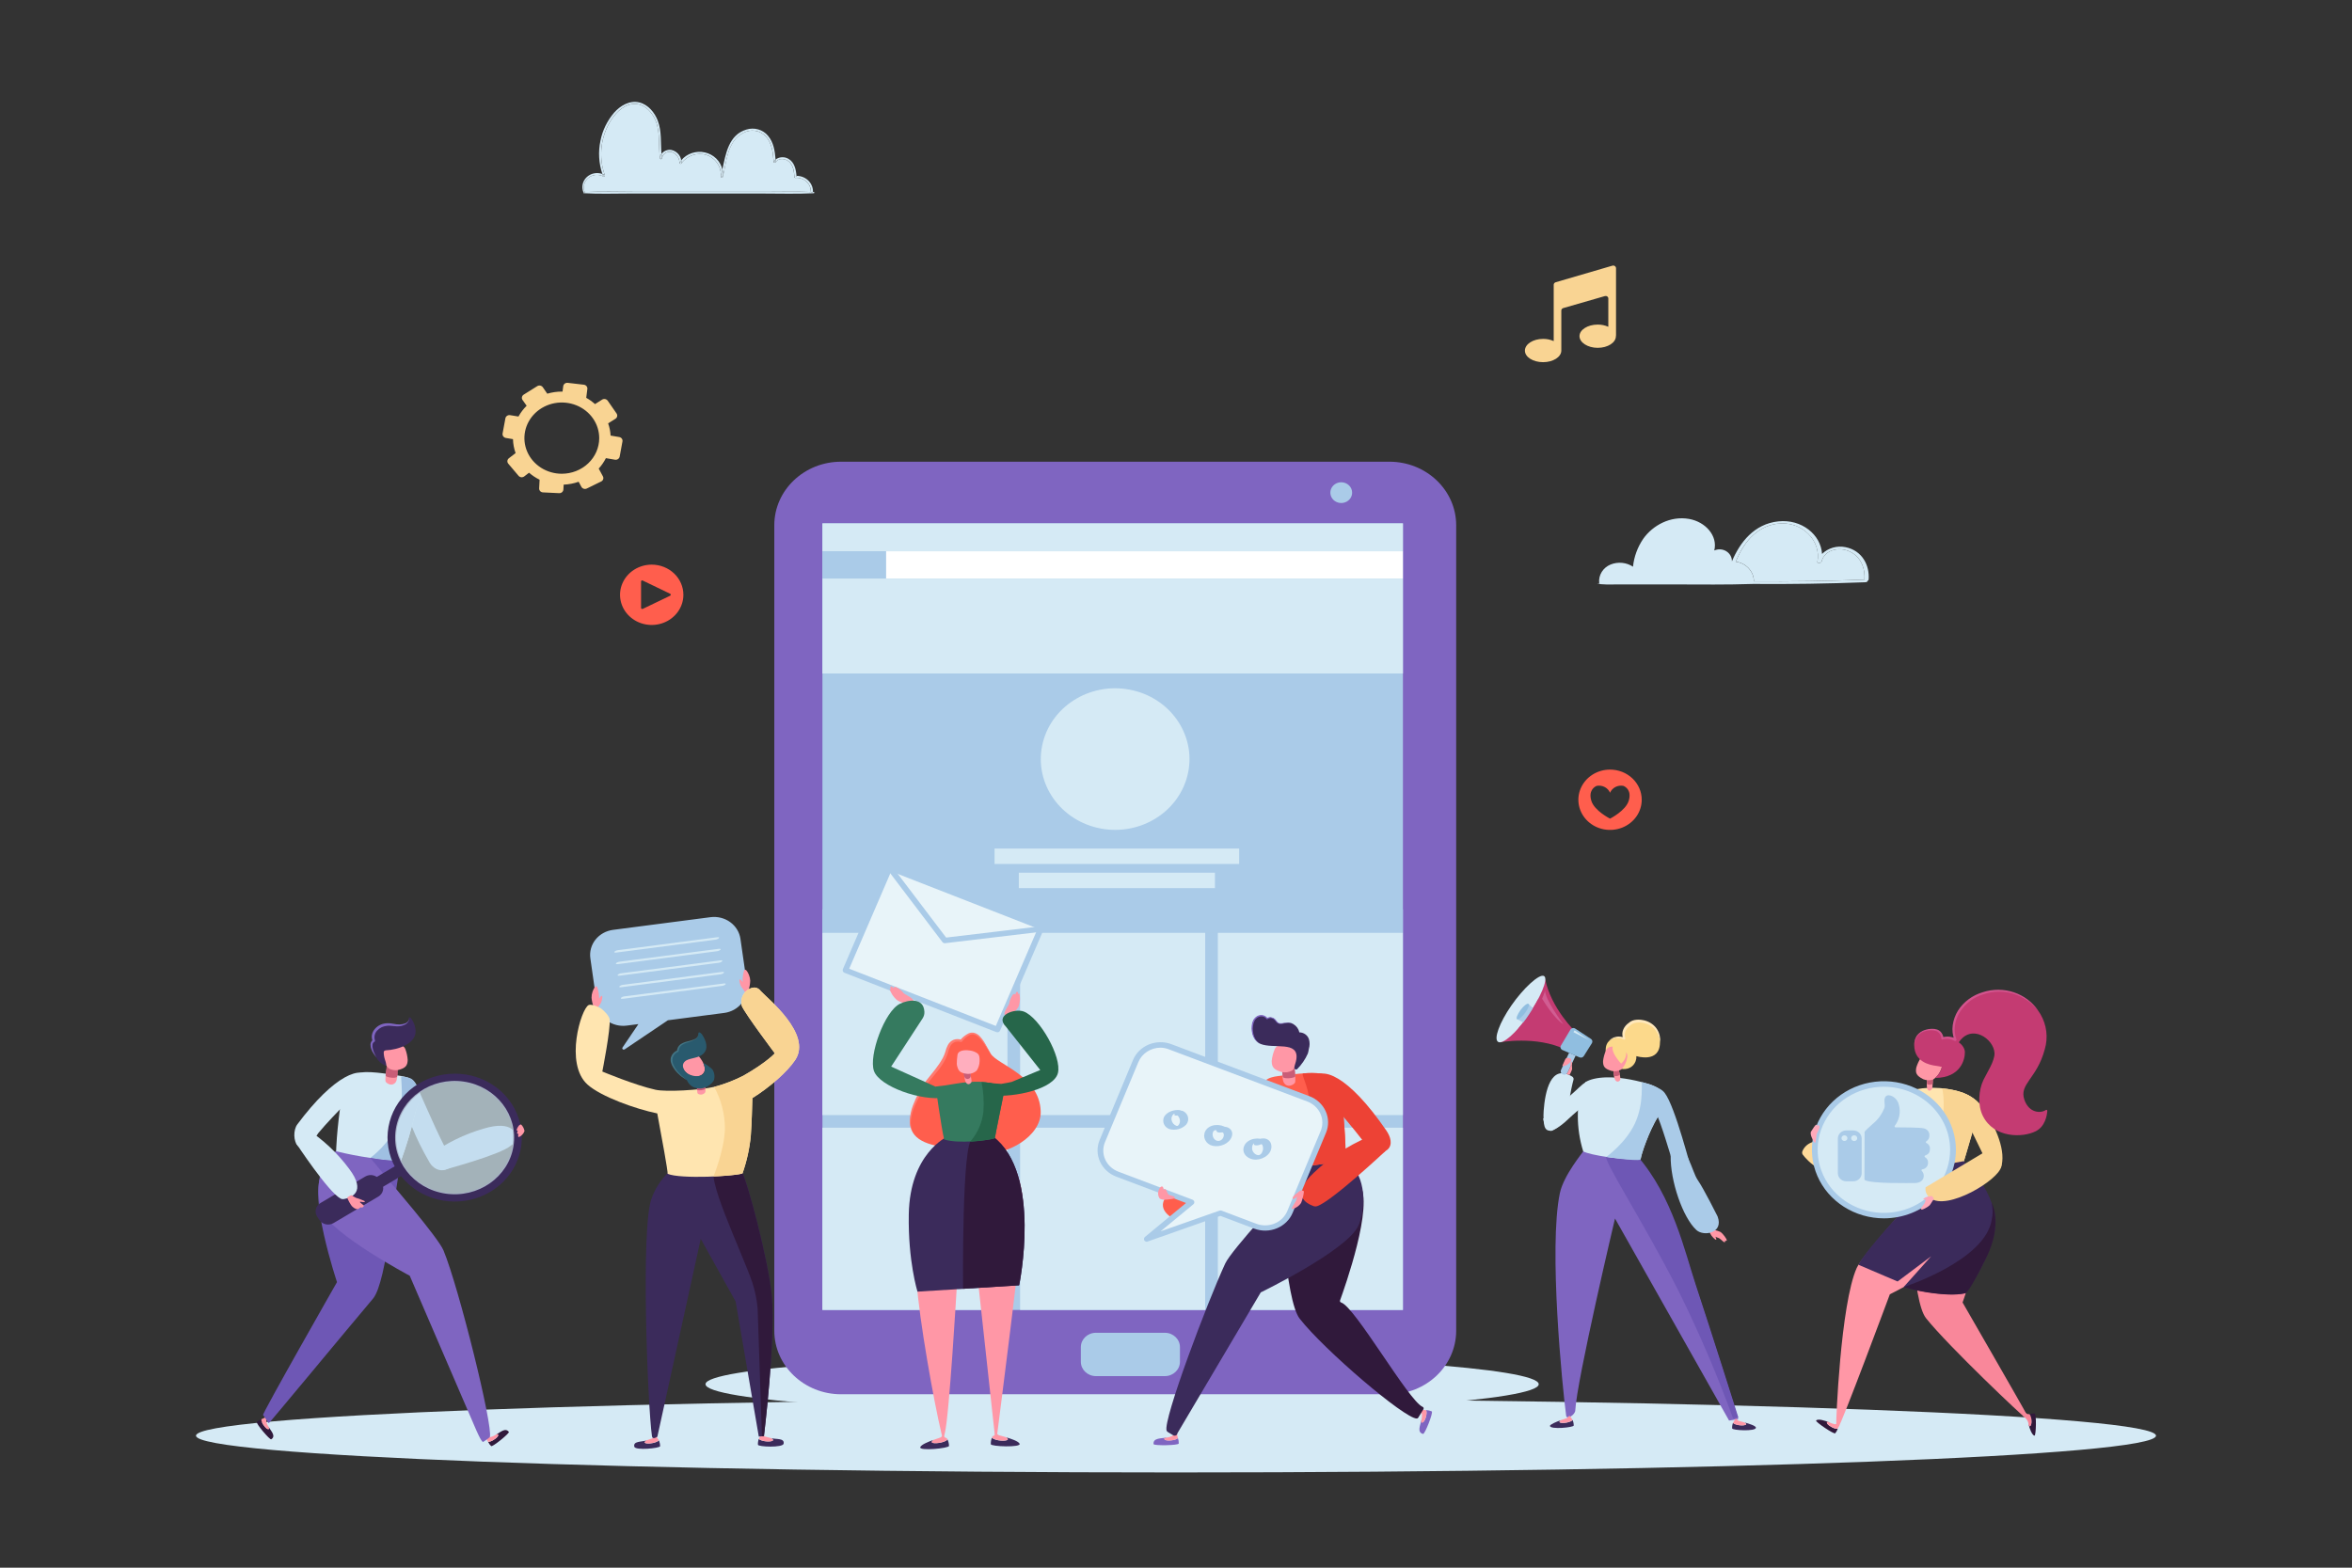 <svg width="300" height="200" viewBox="0 0 300 200" fill="none" xmlns="http://www.w3.org/2000/svg">
<rect x="0" y="0" width="300" height="200" fill="#333333" stroke="none"/>
<path d="M150 187.849C219.036 187.849 275 185.749 275 183.16C275 180.571 219.036 178.472 150 178.472C80.964 178.472 25 180.571 25 183.16C25 185.749 80.964 187.849 150 187.849Z" fill="#D5EAF5"/>
<path d="M143.127 180.3C172.475 180.3 196.265 178.64 196.265 176.592C196.265 174.544 172.475 172.884 143.127 172.884C113.78 172.884 89.989 174.544 89.989 176.592C89.989 178.64 113.78 180.3 143.127 180.3Z" fill="#D5EAF5"/>
<path d="M177.22 58.902H107.281C102.576 58.902 98.763 62.535 98.763 67.015V169.762C98.763 174.243 102.576 177.875 107.281 177.875H177.22C181.924 177.875 185.738 174.243 185.738 169.762V67.015C185.738 62.535 181.924 58.902 177.22 58.902Z" fill="#7F65C1"/>
<path d="M178.946 66.772H104.901V167.119H178.946V66.772Z" fill="#AACBE8"/>
<path d="M172.466 62.85C172.466 63.111 172.385 63.367 172.232 63.585C172.079 63.802 171.862 63.972 171.609 64.072C171.355 64.172 171.075 64.198 170.806 64.147C170.536 64.096 170.289 63.97 170.094 63.785C169.9 63.6 169.768 63.364 169.714 63.108C169.661 62.851 169.688 62.585 169.793 62.343C169.898 62.101 170.077 61.895 170.305 61.749C170.533 61.604 170.802 61.526 171.077 61.526C171.445 61.526 171.799 61.666 172.059 61.914C172.32 62.162 172.466 62.499 172.466 62.85Z" fill="#AACBE8"/>
<path d="M148.58 170.031H139.787C138.724 170.031 137.863 170.851 137.863 171.863V173.728C137.863 174.74 138.724 175.56 139.787 175.56H148.58C149.642 175.56 150.503 174.74 150.503 173.728V171.863C150.503 170.851 149.642 170.031 148.58 170.031Z" fill="#AACBE8"/>
<path d="M178.946 66.772H104.901V70.332H178.946V66.772Z" fill="#D5EAF5"/>
<path d="M113.273 70.328H104.901V73.811H113.273V70.328Z" fill="#AACBE8"/>
<path d="M178.946 70.328H113.024V73.811H178.946V70.328Z" fill="white"/>
<path d="M178.946 73.811H104.901V85.92H178.946V73.811Z" fill="#D5EAF5"/>
<path d="M151.446 98.994C152.695 94.151 149.585 89.26 144.499 88.071C139.414 86.881 134.279 89.843 133.029 94.686C131.78 99.53 134.89 104.42 139.976 105.61C145.061 106.8 150.197 103.838 151.446 98.994Z" fill="#D5EAF5"/>
<path d="M158.058 108.253H126.856V110.221H158.058V108.253Z" fill="#D5EAF5"/>
<path d="M154.966 111.334H129.953V113.302H154.966V111.334Z" fill="#D5EAF5"/>
<path d="M178.942 116.015H104.897V119.011H178.942V116.015Z" fill="#AACBE8"/>
<path d="M128.502 119.011H104.897V142.258H128.502V119.011Z" fill="#D5EAF5"/>
<path d="M153.724 119.011H130.119V142.258H153.724V119.011Z" fill="#D5EAF5"/>
<path d="M178.941 119.011H155.337V142.258H178.941V119.011Z" fill="#D5EAF5"/>
<path d="M128.502 143.868H104.897V167.115H128.502V143.868Z" fill="#D5EAF5"/>
<path d="M153.72 143.868H130.115V167.115H153.72V143.868Z" fill="#D5EAF5"/>
<path d="M178.941 143.868H155.337V167.115H178.941V143.868Z" fill="#D5EAF5"/>
<path d="M53.075 138.432C51.001 137.997 50.838 141.447 54.793 148.307C55.223 149.044 56.043 149.497 56.879 149.213L58.331 148.594C57.695 147.835 57.133 147.021 56.651 146.165C55.192 143.297 53.644 139.494 53.075 138.432Z" fill="#9FC0E2"/>
<path d="M56.542 149.265C56.542 149.265 63.811 147.345 65.157 146.154C65.258 146.066 65.885 145.671 65.901 145.538C66.028 144.639 65.409 142.855 61.674 143.99C59.229 144.701 56.937 145.825 54.909 147.308C54.909 147.308 55.71 147.477 56.542 149.265Z" fill="#9FC0E2"/>
<path d="M34.595 183.621C35.26 183.204 34.521 182.515 34.231 181.999C34.258 182.18 34.273 182.412 34.057 182.272C33.736 182.069 33.283 181.409 33.341 181.07C33.127 181.142 32.93 181.255 32.764 181.402C32.578 181.557 34.421 183.732 34.595 183.621Z" fill="#30193B"/>
<path d="M34.056 182.272C34.273 182.412 34.443 182.357 34.258 182.04C34.133 181.842 34.036 181.63 33.967 181.409C33.952 181.278 33.99 181.146 34.076 181.041L33.878 180.809C33.878 180.809 33.402 181.048 33.34 181.067C33.294 181.409 33.735 182.069 34.056 182.272Z" fill="#FF97A6"/>
<path d="M41.127 149.67C39.192 152.25 42.985 163.566 42.985 163.566C42.985 163.566 33.422 180.337 33.557 180.521L34.281 181.568C34.319 181.627 44.421 169.404 47.575 165.678C49.406 163.5 50.303 151.237 51.333 147.33C51.809 145.535 42.397 147.964 41.127 149.67Z" fill="#6E57B5"/>
<path d="M64.906 182.682C64.453 182.063 63.745 182.781 63.215 183.072C63.401 183.039 63.644 183.021 63.505 183.231C63.3 183.544 62.619 183.968 62.259 183.942C62.348 184.146 62.48 184.33 62.646 184.484C62.781 184.657 65.014 182.848 64.906 182.682Z" fill="#30193B"/>
<path d="M63.494 183.229C63.633 183.019 63.575 182.861 63.246 183.045C63.042 183.169 62.822 183.267 62.592 183.336C62.455 183.354 62.317 183.321 62.205 183.244L61.969 183.436C61.969 183.436 62.228 183.885 62.247 183.941C62.607 183.978 63.288 183.543 63.494 183.229Z" fill="#FF97A6"/>
<path d="M41.089 154.51C42.281 157.459 52.263 162.755 52.263 162.755L60.649 182.228C60.649 182.228 61.423 184.071 61.632 183.953C61.925 183.767 62.207 183.565 62.476 183.348C62.956 182.114 58.505 164.163 56.562 159.508C55.87 157.85 49.515 150.504 49.515 150.504C49.515 150.504 48.958 147.15 48.524 146.818C47.661 146.906 44.696 145.119 42.332 147.267C40.064 149.354 40.547 153.157 41.089 154.51Z" fill="#7F65C1"/>
<path d="M46.178 136.815C47.386 136.623 50.408 137.158 50.718 137.202C52.014 137.397 53.005 137.526 53.427 139.277C53.683 140.287 53.09 141.345 52.967 141.938C52.476 144.029 51.861 146.092 51.124 148.116C49.811 148.083 48.502 147.95 47.212 147.718C45.753 147.508 44.306 147.227 42.877 146.877C42.877 146.877 42.877 144.607 43.651 139.343C43.701 139.004 44.758 137.04 46.178 136.815Z" fill="#D5EAF5"/>
<path d="M49.507 135.351C49.507 135.351 49.023 137.728 49.197 138.001C49.371 138.273 50.048 138.646 50.47 138.06C50.892 137.474 50.579 135.376 50.579 135.376L49.507 135.351Z" fill="#FF97A6"/>
<path d="M49.518 134.58C49.518 134.58 49.182 136.928 49.186 137.223C49.186 137.451 50.552 137.643 50.648 137.352C50.854 136.707 50.59 134.61 50.59 134.61L49.518 134.58Z" fill="#C95D77"/>
<path d="M52.003 135.237C51.975 134.778 51.88 134.325 51.721 133.891C51.689 133.788 51.636 133.692 51.564 133.608C51.493 133.524 51.405 133.455 51.305 133.404C51.205 133.353 51.096 133.322 50.983 133.312C50.87 133.302 50.757 133.314 50.649 133.346C50.067 133.485 49.512 133.712 49.004 134.017C48.729 134.308 48.841 134.754 48.919 135.122C49.021 135.557 49.242 135.959 49.557 136.287C49.922 136.505 50.361 136.584 50.784 136.508C51.748 136.265 51.972 135.941 52.003 135.237Z" fill="#FF97A6"/>
<path d="M47.249 137.5C46.154 135.849 42.675 137.072 37.918 143.452C37.404 144.142 37.396 145.631 38.027 146.224L39.246 147.197C39.555 146.263 40.008 145.378 40.589 144.569C42.663 142.067 46.495 138.451 47.249 137.5Z" fill="#D5EAF5"/>
<path d="M51.201 137.322C52.498 137.514 52.792 137.499 53.454 139.202C53.841 140.179 53.109 141.344 52.986 141.937C52.495 144.028 51.88 146.091 51.143 148.115C51.143 148.115 49.785 148.045 49.336 148C48.806 147.949 47.23 147.717 47.23 147.717C47.23 147.717 49.82 145.874 50.714 143.235C51.67 140.47 51.039 137.297 51.201 137.322Z" fill="#9FC0E2"/>
<path d="M47.23 147.717L50.238 151.344V148.078C49.229 148.012 48.225 147.892 47.23 147.717Z" fill="#6E57B5"/>
<path d="M50.849 148.497L47.881 150.253L48.694 151.499L51.662 149.743L50.849 148.497Z" fill="#3B2B5B"/>
<path d="M57.978 138.023C59.779 138.021 61.521 138.638 62.882 139.762C64.243 140.887 65.131 142.442 65.383 144.141C65.634 145.839 65.232 147.568 64.251 149.007C63.27 150.445 61.775 151.498 60.043 151.969C58.311 152.441 56.458 152.301 54.826 151.574C53.195 150.846 51.894 149.582 51.164 148.013C50.435 146.445 50.325 144.677 50.856 143.038C51.387 141.398 52.523 139.997 54.053 139.092C55.231 138.394 56.59 138.024 57.978 138.023ZM57.978 136.977C56.081 136.98 54.239 137.583 52.742 138.691C51.243 139.799 50.174 141.349 49.701 143.098C49.227 144.847 49.377 146.696 50.126 148.355C50.875 150.015 52.182 151.39 53.84 152.267C55.499 153.143 57.416 153.47 59.29 153.196C61.165 152.923 62.892 152.065 64.199 150.757C65.506 149.448 66.321 147.763 66.514 145.967C66.708 144.17 66.27 142.363 65.269 140.828C64.503 139.645 63.429 138.669 62.152 137.994C60.876 137.32 59.438 136.969 57.978 136.977Z" fill="#3B2B5B"/>
<path d="M48.681 150.925L48.405 150.502C48.021 149.913 47.207 149.732 46.588 150.098L40.878 153.476C40.258 153.843 40.068 154.618 40.453 155.207L40.729 155.63C41.113 156.22 41.927 156.401 42.546 156.034L48.257 152.656C48.876 152.289 49.066 151.515 48.681 150.925Z" fill="#3B2B5B"/>
<g opacity="0.69">
<path d="M65.494 146.235C66.134 142.287 63.293 138.593 59.149 137.984C55.004 137.374 51.125 140.08 50.485 144.027C49.845 147.974 52.686 151.668 56.831 152.278C60.975 152.887 64.854 150.182 65.494 146.235Z" fill="#D5EAF5"/>
</g>
<path d="M37.769 145.848C37.769 145.848 41.855 152.073 43.458 152.918C43.576 152.978 43.712 152.999 43.845 152.977C44.781 152.807 46.817 152.114 44.518 149.092C43.044 147.104 41.209 145.383 39.1 144.009C39.1 144.009 39.293 144.536 37.769 145.848Z" fill="#D5EAF5"/>
<path d="M44.285 152.784C44.431 153.17 44.63 153.536 44.877 153.871C45.237 154.24 45.531 154.295 45.69 154.24C45.849 154.185 45.934 153.986 46.077 154.045C46.22 154.104 46.298 154 46.402 153.879C46.507 153.757 45.829 153.444 45.918 153.319C45.965 153.26 46.464 153.466 46.549 153.289C46.588 153.208 45.605 152.862 45.388 152.803C45.189 152.706 44.999 152.594 44.819 152.467C44.624 152.544 44.444 152.651 44.285 152.784ZM66.225 145.047C66.546 144.89 66.789 144.618 66.903 144.292C66.85 143.982 66.702 143.695 66.477 143.466C66.427 143.444 66.237 143.466 66.067 143.765C66.028 143.835 65.854 144.133 65.916 144.211C65.978 144.288 66.051 144.211 66.051 144.211C66.051 144.211 65.912 144.579 65.974 144.635C65.998 144.651 66.027 144.659 66.057 144.659C66.087 144.659 66.116 144.651 66.14 144.635C66.103 144.742 66.083 144.854 66.082 144.966C66.117 145.051 66.187 145.066 66.225 145.047Z" fill="#FF97A6"/>
<path d="M52.37 129.843C52.266 129.725 52.053 129.843 52.154 129.983C52.254 130.123 51.945 130.444 51.84 130.525C51.637 130.654 51.405 130.737 51.163 130.768C50.768 130.819 50.367 130.802 49.979 130.717C49.506 130.638 49.02 130.696 48.582 130.883C47.87 131.214 47.355 132.029 47.676 132.766C47.196 133.035 47.393 133.736 47.564 134.141C47.649 134.326 47.746 134.506 47.854 134.679L47.989 134.911C48.228 135.332 48.593 135.674 49.038 135.895C49.212 135.958 49.263 135.954 49.263 135.785C49.232 135.598 49.183 135.414 49.116 135.236C49.004 134.908 48.946 134.566 48.941 134.222C48.949 134.16 48.98 134.104 49.028 134.062C49.077 134.021 49.14 133.998 49.205 133.997C50.753 133.938 53.075 133.149 53.009 131.531C52.986 130.919 52.762 130.329 52.37 129.843Z" fill="#3B2B5B"/>
<path d="M52.153 129.999C52.169 130.029 52.178 130.061 52.178 130.095C52.178 130.128 52.169 130.161 52.153 130.191C52.129 130.252 52.097 130.311 52.056 130.364C51.983 130.48 51.885 130.58 51.77 130.659C51.533 130.794 51.269 130.883 50.996 130.92C50.415 130.994 49.893 130.814 49.397 130.869C49.152 130.888 48.912 130.947 48.689 131.046C48.473 131.15 48.28 131.293 48.12 131.466C47.958 131.632 47.845 131.837 47.794 132.058C47.742 132.28 47.753 132.51 47.826 132.727C47.839 132.758 47.839 132.793 47.827 132.825C47.815 132.857 47.791 132.883 47.76 132.9C47.691 132.937 47.632 132.99 47.589 133.055C47.547 133.119 47.522 133.192 47.516 133.268C47.495 133.451 47.509 133.636 47.559 133.814C47.579 133.909 47.605 134.002 47.636 134.094C47.671 134.182 47.714 134.271 47.752 134.363L47.996 134.909C47.876 134.746 47.764 134.581 47.656 134.407C47.536 134.239 47.44 134.057 47.369 133.865C47.292 133.667 47.254 133.458 47.257 133.246C47.258 133.125 47.291 133.007 47.352 132.901C47.412 132.795 47.499 132.705 47.605 132.638L47.539 132.819C47.42 132.554 47.389 132.261 47.45 131.978C47.515 131.706 47.648 131.453 47.837 131.241C48.028 131.026 48.264 130.852 48.532 130.732C48.799 130.611 49.09 130.548 49.386 130.545C49.97 130.508 50.489 130.721 50.984 130.699C51.24 130.687 51.492 130.635 51.731 130.545C51.844 130.489 51.944 130.413 52.025 130.32C52.075 130.216 52.199 130.113 52.153 129.999Z" fill="#7F65C1"/>
<path d="M231.251 145.686C232.466 145.339 237.637 144.632 237.637 144.632C237.637 144.632 242.007 141.314 243.202 140.577C243.587 140.35 243.984 140.142 244.391 139.954C245.018 139.663 243.535 140.444 245.018 141.148C244.069 142.273 242.308 144.355 242.386 144.178C241.34 145.088 240.218 145.914 239.03 146.648C237.68 147.462 237.645 148.011 235.601 149.08C232.753 150.555 230.539 148.078 229.962 147.33C229.91 147.263 229.877 147.185 229.866 147.103C229.855 147.021 229.867 146.938 229.901 146.861C230.016 146.58 230.198 146.328 230.432 146.124C230.667 145.92 230.947 145.77 231.251 145.686Z" fill="#FFDA99"/>
<path d="M252.223 140.688C250.822 138.517 244.096 138.137 242.517 139.843C240.814 141.686 242.621 149.489 242.621 149.489L250.474 148.218C250.474 148.218 252.61 141.281 252.223 140.688Z" fill="#FFE5B0"/>
<path d="M249.101 139.081C249.875 139.247 251.903 139.682 253.103 141.554C254.187 143.25 255.843 146.346 255.317 148.646C254.93 150.352 252.852 147.105 252.852 147.105L250.622 142.531C250.622 142.531 248.227 138.897 249.101 139.081Z" fill="#F9D493"/>
<path d="M247.719 138.845C247.719 138.845 248.493 141.425 247.023 146.04C246.79 146.777 245.161 149.239 245.161 149.239C246.361 149.233 247.559 149.145 248.745 148.974C250.572 148.623 250.467 148.236 250.467 148.236L252.054 142.958C252.054 142.958 252.635 140.809 252.054 140.396C251.562 139.996 251.012 139.666 250.421 139.416C249.549 139.119 248.641 138.927 247.719 138.845Z" fill="#F9D493"/>
<path d="M259.5 183.156C259.213 183.123 258.842 182.231 258.745 181.66C258.838 181.818 258.973 182.028 259.059 181.774C259.182 181.405 259.105 180.642 258.85 180.403C259.067 180.336 259.296 180.311 259.523 180.329C259.771 180.344 259.709 183.182 259.5 183.156Z" fill="#30193B"/>
<path d="M259.059 181.774C258.974 182.01 258.796 182.076 258.749 181.704C258.729 181.511 258.664 181.325 258.56 181.159C258.403 180.956 258.221 180.773 258.018 180.613C257.944 180.58 258.184 180.031 258.242 180.108C258.513 180.477 258.815 180.418 258.85 180.403C259.105 180.642 259.19 181.424 259.059 181.774Z" fill="#F9879A"/>
<path d="M252.568 152.287C254.422 154.934 250.328 166.165 250.328 166.165C250.328 166.165 258.455 180.26 258.432 180.326L258.32 180.857C258.258 180.96 248.516 171.745 245.672 168.177C243.891 165.966 243.737 154.097 242.823 150.157C242.398 148.336 251.342 150.544 252.568 152.287Z" fill="#F9879A"/>
<path d="M231.646 181.233C231.855 180.949 232.807 181.233 233.372 181.487C233.182 181.487 232.935 181.487 233.093 181.667C233.326 181.962 234.045 182.346 234.402 182.279C234.336 182.488 234.228 182.682 234.084 182.851C233.929 183.02 231.526 181.38 231.646 181.233Z" fill="#30193B"/>
<path d="M233.094 181.653C232.935 181.454 232.982 181.284 233.326 181.45C233.54 181.557 233.768 181.638 234.004 181.69C234.144 181.699 234.284 181.656 234.391 181.568L234.646 181.8C234.646 181.8 234.422 182.206 234.41 182.265C234.035 182.338 233.326 181.948 233.094 181.653Z" fill="#FF97A6"/>
<path d="M252.473 157.138C251.199 160.087 241.052 165.122 241.052 165.122C241.052 165.122 234.735 182.099 234.526 181.97L234.221 181.704C234.155 181.664 234.755 166.371 236.829 161.756C237.568 160.112 244.14 152.91 244.14 152.91C244.14 152.91 244.786 149.564 245.231 149.224C246.094 149.339 249.102 147.621 251.424 149.833C253.641 151.996 253.057 155.8 252.473 157.138ZM246.547 136.578C246.547 136.578 246.547 138.65 246.45 138.871C246.354 139.092 245.963 139.372 245.804 138.841C245.645 138.311 246.005 136.53 246.005 136.53L246.547 136.578Z" fill="#FF97A6"/>
<path d="M246.612 135.918C246.612 135.918 246.558 137.953 246.531 138.207C246.508 138.403 245.804 138.476 245.784 138.207C245.823 137.419 245.919 136.635 246.071 135.859L246.612 135.918Z" fill="#C95D77"/>
<path d="M244.423 136.202C244.555 135.758 244.752 135.334 245.007 134.942C245.061 134.848 245.135 134.766 245.223 134.7C245.31 134.633 245.411 134.584 245.519 134.555C245.627 134.526 245.74 134.517 245.851 134.53C245.963 134.543 246.07 134.576 246.168 134.628C246.81 134.997 247.495 135.406 247.627 135.623C247.832 135.966 247.627 136.39 247.461 136.711C247.264 137.116 246.958 137.465 246.574 137.721C246.168 137.861 245.721 137.849 245.324 137.687C244.434 137.241 244.295 136.895 244.423 136.202Z" fill="#FF97A6"/>
<path d="M242.548 149.165C242.548 149.165 243.322 153.131 243.322 153.798C243.322 153.798 237.954 159.486 237.045 161.354L242.041 163.488L246.322 160.271L242.812 164.196C242.812 164.196 247.618 165.56 250.722 164.985C250.722 164.985 255.366 158.571 254.411 154.642C253.753 152.168 252.387 149.916 250.467 148.137C250.467 148.137 243.543 149.456 242.548 149.165Z" fill="#3B2B5B"/>
<path d="M242.823 164.2C242.823 164.2 253.273 160.816 254.047 155.586C254.121 155.263 254.161 154.935 254.167 154.605C254.152 154.221 254.112 153.838 254.047 153.459C254.047 153.459 255.51 156.065 253.35 160.462C251.191 164.859 250.718 164.977 250.718 164.977C250.018 165.127 249.299 165.186 248.582 165.154C246.628 165.072 244.692 164.751 242.823 164.2Z" fill="#30193B"/>
<path d="M240.3 155.085C245.169 155.085 249.116 151.326 249.116 146.688C249.116 142.051 245.169 138.292 240.3 138.292C235.431 138.292 231.483 142.051 231.483 146.688C231.483 151.326 235.431 155.085 240.3 155.085Z" fill="#D5EAF5"/>
<path d="M240.299 155.432C238.483 155.432 236.707 154.92 235.196 153.959C233.685 152.999 232.507 151.633 231.812 150.035C231.116 148.437 230.933 146.678 231.287 144.981C231.641 143.284 232.516 141.725 233.8 140.502C235.084 139.278 236.721 138.445 238.502 138.107C240.284 137.769 242.131 137.942 243.809 138.604C245.487 139.266 246.922 140.387 247.931 141.825C248.941 143.264 249.479 144.955 249.479 146.685C249.477 149.004 248.51 151.227 246.789 152.866C245.067 154.506 242.734 155.429 240.299 155.432ZM240.299 138.642C238.628 138.641 236.994 139.112 235.603 139.995C234.213 140.878 233.129 142.134 232.488 143.604C231.847 145.075 231.679 146.693 232.004 148.254C232.329 149.815 233.133 151.25 234.315 152.376C235.496 153.502 237.001 154.269 238.64 154.58C240.279 154.891 241.979 154.732 243.523 154.123C245.067 153.514 246.387 152.483 247.316 151.16C248.244 149.836 248.74 148.28 248.74 146.689C248.736 144.558 247.846 142.515 246.264 141.007C244.682 139.5 242.537 138.651 240.299 138.646V138.642Z" fill="#AACBE8"/>
<path d="M237.831 144.418C237.831 144.418 237.699 144.418 238.814 143.434C239.514 142.872 240.048 142.145 240.362 141.326C240.509 140.957 240.168 140.22 240.556 139.851C240.943 139.483 241.991 139.991 242.189 140.913C242.326 141.374 242.351 141.858 242.262 142.33C242.173 142.801 241.972 143.247 241.674 143.633C241.662 143.651 241.654 143.672 241.653 143.694C241.652 143.716 241.658 143.737 241.668 143.756C241.679 143.775 241.695 143.792 241.714 143.803C241.733 143.814 241.756 143.821 241.779 143.821C242.553 143.821 244.983 143.839 245.32 143.943C245.548 143.974 245.756 144.087 245.9 144.259C246.043 144.431 246.113 144.649 246.094 144.868C246.101 145.012 246.069 145.156 246.002 145.285C245.934 145.414 245.832 145.524 245.707 145.605C245.687 145.616 245.672 145.631 245.66 145.649C245.649 145.668 245.643 145.689 245.643 145.71C245.643 145.731 245.649 145.752 245.66 145.771C245.672 145.789 245.687 145.804 245.707 145.815C245.841 145.876 245.956 145.97 246.038 146.089C246.119 146.207 246.166 146.344 246.171 146.486C246.171 146.983 246.055 147.223 245.564 147.411C245.541 147.419 245.521 147.432 245.506 147.45C245.491 147.468 245.481 147.489 245.478 147.512C245.476 147.534 245.48 147.557 245.49 147.578C245.5 147.599 245.516 147.616 245.536 147.629C245.671 147.707 245.779 147.82 245.848 147.956C245.917 148.091 245.943 148.242 245.923 148.391C245.92 148.583 245.845 148.768 245.712 148.912C245.578 149.056 245.395 149.149 245.196 149.177C245.173 149.18 245.152 149.189 245.134 149.204C245.116 149.218 245.103 149.236 245.095 149.257C245.088 149.278 245.086 149.3 245.091 149.322C245.096 149.343 245.107 149.363 245.122 149.379C245.214 149.473 245.284 149.584 245.328 149.706C245.371 149.827 245.387 149.956 245.374 150.083C245.324 150.699 244.759 150.946 244.128 150.931C243.497 150.916 238.818 151.031 237.877 150.562C237.857 150.552 237.84 150.537 237.829 150.518C237.817 150.499 237.811 150.477 237.812 150.456L237.831 144.418Z" fill="#AACBE8"/>
<path d="M236.379 144.216H235.501C234.904 144.216 234.421 144.676 234.421 145.244V149.678C234.421 150.246 234.904 150.707 235.501 150.707H236.379C236.976 150.707 237.459 150.246 237.459 149.678V145.244C237.459 144.676 236.976 144.216 236.379 144.216Z" fill="#AACBE8"/>
<path d="M235.261 145.564C235.471 145.564 235.64 145.403 235.64 145.203C235.64 145.004 235.471 144.842 235.261 144.842C235.052 144.842 234.882 145.004 234.882 145.203C234.882 145.403 235.052 145.564 235.261 145.564Z" fill="#D5EAF5"/>
<path d="M236.894 145.204C236.894 145.276 236.871 145.348 236.829 145.408C236.786 145.469 236.726 145.516 236.655 145.544C236.585 145.572 236.507 145.579 236.432 145.565C236.357 145.551 236.288 145.516 236.233 145.464C236.179 145.413 236.142 145.347 236.128 145.275C236.113 145.204 236.12 145.13 236.15 145.062C236.179 144.995 236.228 144.938 236.292 144.897C236.356 144.857 236.431 144.835 236.507 144.835C236.61 144.835 236.708 144.874 236.781 144.943C236.853 145.012 236.894 145.106 236.894 145.204Z" fill="#D5EAF5"/>
<path d="M255.262 148.833C254.933 150.551 248.354 154.513 246.218 152.851C245.992 152.698 245.816 152.487 245.708 152.244C245.601 152 245.567 151.733 245.61 151.473L253.099 146.998C253.099 146.998 255.63 146.902 255.262 148.833Z" fill="#F9D493"/>
<path d="M246.613 152.826C246.633 152.856 246.645 152.891 246.645 152.927C246.645 152.963 246.633 152.998 246.613 153.029C246.504 153.172 246.334 153.511 246.133 153.766C245.945 153.93 245.734 154.069 245.506 154.179C245.382 154.234 245.146 154.374 245.037 154.278C244.929 154.182 245.277 153.788 245.37 153.67C245.52 153.472 245.605 153.236 245.614 152.992C245.614 152.992 245.343 153.11 245.324 152.992C245.305 152.874 245.831 152.623 246.024 152.66C246.13 152.64 246.234 152.611 246.334 152.571C246.419 152.568 246.539 152.704 246.613 152.826ZM231.345 145.646C231.345 145.646 230.772 144.673 231.012 144.345C231.252 144.017 231.534 143.431 231.708 143.489C231.883 143.548 231.6 143.888 231.6 143.888C231.6 143.888 231.852 143.519 231.937 143.519C232.022 143.519 232.007 143.655 232.007 143.655C232.007 143.655 231.96 143.593 232.072 143.692C232.185 143.792 231.79 144.533 231.712 144.698C231.683 145.024 231.635 145.347 231.569 145.668C231.519 145.801 231.561 145.896 231.345 145.646Z" fill="#FFA9BA"/>
<path d="M247.019 135.985C246.043 135.871 244.224 135.443 244.162 133.405C244.101 131.367 246.225 131.223 246.872 131.404C247.111 131.486 247.319 131.636 247.468 131.834C247.616 132.031 247.699 132.267 247.704 132.509C247.931 132.414 248.181 132.378 248.427 132.406C249.31 132.436 250.595 133.272 250.622 134.205C250.649 135.138 250.099 137.478 246.872 137.522C247.066 137.321 247.238 137.101 247.386 136.866C247.517 136.631 247.623 136.384 247.704 136.129C247.48 136.062 247.251 136.014 247.019 135.985Z" fill="#C43B72"/>
<path d="M249.557 132.948C249.557 132.948 248.52 131.337 249.774 129.104C251.028 126.87 254.12 125.945 256.481 126.568C257.272 126.773 258.013 127.126 258.66 127.606C259.306 128.085 259.847 128.683 260.249 129.363C260.652 130.043 260.908 130.793 261.004 131.568C261.1 132.344 261.033 133.13 260.808 133.881C259.809 137.614 257.534 138.282 258.203 140.276C258.795 142.03 260.324 142.052 260.947 141.61C260.966 141.597 260.987 141.59 261.01 141.589C261.033 141.588 261.055 141.592 261.075 141.603C261.095 141.613 261.111 141.629 261.122 141.648C261.133 141.666 261.138 141.688 261.137 141.709C261.094 142.325 260.858 143.715 259.662 144.319C257.979 145.167 254.341 145.218 252.917 142.369C252.243 141.02 252.348 139.096 253.006 137.743C253.412 136.903 254.449 135.337 254.403 134.352C254.314 132.51 251.423 130.527 249.813 133.029L249.557 132.948Z" fill="#C43B72"/>
<path d="M259.965 128.934C259.167 127.921 258.062 127.166 256.799 126.77C255.546 126.407 254.203 126.436 252.968 126.851C251.726 127.23 250.671 128.025 249.999 129.088C249.667 129.615 249.449 130.199 249.357 130.806C249.264 131.41 249.329 132.027 249.546 132.601C249.554 132.62 249.557 132.64 249.557 132.66C249.556 132.679 249.551 132.699 249.543 132.717C249.534 132.735 249.522 132.752 249.506 132.765C249.491 132.779 249.473 132.79 249.454 132.796C249.433 132.805 249.41 132.809 249.388 132.809C249.365 132.809 249.343 132.805 249.322 132.796C249.082 132.668 248.82 132.581 248.548 132.538C248.419 132.527 248.29 132.527 248.161 132.538C248.037 132.541 247.914 132.564 247.797 132.605C247.781 132.612 247.763 132.617 247.745 132.617C247.727 132.618 247.709 132.616 247.692 132.61C247.675 132.604 247.66 132.595 247.647 132.583C247.633 132.572 247.623 132.558 247.615 132.542C247.612 132.526 247.612 132.51 247.615 132.494C247.613 132.296 247.554 132.102 247.444 131.934C247.334 131.765 247.178 131.629 246.992 131.54C246.57 131.414 246.118 131.407 245.692 131.517C245.251 131.606 244.858 131.84 244.581 132.177C244.319 132.537 244.184 132.967 244.194 133.405C244.148 132.959 244.257 132.511 244.503 132.129C244.782 131.75 245.194 131.476 245.665 131.359C245.892 131.294 246.128 131.258 246.365 131.252C246.61 131.237 246.856 131.269 247.089 131.344C247.331 131.432 247.535 131.594 247.669 131.805C247.801 132.011 247.881 132.243 247.902 132.483L247.693 132.38C247.845 132.308 248.011 132.267 248.18 132.258C248.336 132.244 248.493 132.244 248.649 132.258C248.958 132.299 249.257 132.393 249.531 132.535L249.306 132.723C249.06 132.103 248.98 131.434 249.074 130.777C249.166 130.126 249.392 129.5 249.74 128.934C250.461 127.805 251.591 126.967 252.917 126.578C254.199 126.163 255.591 126.169 256.868 126.596C258.146 127.023 259.237 127.846 259.965 128.934Z" fill="#D3548E"/>
<path d="M208.723 134.738C208.723 134.738 211.68 135.685 211.731 133.035C211.781 130.385 209.021 129.891 208.058 130.507C206.63 131.421 207.187 132.527 207.187 132.527C206.868 132.372 206.507 132.317 206.154 132.37C205.801 132.423 205.474 132.581 205.221 132.822C204.319 133.673 204.946 135.936 206.521 136.316C208.096 136.695 208.782 135.549 208.723 134.738Z" fill="#FCD98B"/>
<path d="M211.73 133.035C211.709 132.413 211.481 131.813 211.08 131.321C210.98 131.206 210.869 131.1 210.747 131.004C210.625 130.915 210.495 130.833 210.36 130.761C210.087 130.616 209.788 130.52 209.478 130.477C209.174 130.424 208.862 130.431 208.561 130.496L208.352 130.558L208.162 130.651C208.033 130.734 207.912 130.826 207.798 130.927C207.571 131.119 207.4 131.364 207.303 131.638C207.212 131.911 207.212 132.203 207.303 132.475C207.308 132.49 207.311 132.505 207.31 132.521C207.309 132.537 207.305 132.552 207.297 132.566C207.29 132.58 207.28 132.593 207.268 132.603C207.255 132.613 207.241 132.621 207.225 132.626C207.21 132.633 207.192 132.636 207.175 132.636C207.158 132.636 207.141 132.633 207.125 132.626C206.979 132.55 206.823 132.496 206.66 132.464C206.495 132.431 206.326 132.42 206.157 132.431C205.812 132.46 205.484 132.588 205.217 132.799C205.335 132.67 205.471 132.557 205.623 132.464C205.782 132.372 205.956 132.307 206.138 132.272C206.321 132.233 206.51 132.227 206.695 132.254C206.885 132.277 207.07 132.327 207.245 132.401L207.071 132.556C206.92 132.235 206.889 131.875 206.982 131.535C207.081 131.201 207.274 130.899 207.539 130.662C207.668 130.548 207.806 130.442 207.949 130.345C208.03 130.3 208.116 130.252 208.201 130.216C208.286 130.179 208.375 130.157 208.464 130.135C208.814 130.065 209.175 130.065 209.524 130.135C210.225 130.249 210.851 130.621 211.266 131.17C211.658 131.716 211.824 132.38 211.73 133.035Z" fill="#FFE8BB"/>
<path d="M201.946 146.869C201.946 146.954 199.442 149.925 198.963 152.213C197.515 159.11 199.272 176.975 199.768 180.628C199.837 181.122 200.898 180.539 200.929 179.928C201.118 176.076 205.995 155.453 205.995 155.453L220.547 181.232L221.727 181.022C221.727 181.022 218.244 169.994 216.251 163.979C214.931 159.98 213.271 153.113 208.758 147.971C207.582 147.72 203.773 146.729 201.946 146.869Z" fill="#7F65C1"/>
<path d="M197.696 181.912C197.696 181.735 198.548 181.355 199.124 181.174C198.954 181.285 198.788 181.443 199.062 181.51C199.45 181.606 200.34 181.454 200.587 181.167C200.682 181.387 200.731 181.622 200.731 181.86C200.75 182.107 197.735 182.405 197.696 181.912Z" fill="#3B2B5B"/>
<path d="M199.063 181.498C198.788 181.431 198.955 181.273 199.125 181.162C199.481 181.044 199.779 180.956 199.849 180.926C199.951 180.876 200.029 180.79 200.066 180.687L200.244 180.643C200.244 180.643 200.557 181.096 200.588 181.155C200.34 181.442 199.466 181.601 199.063 181.498Z" fill="#FF97A6"/>
<path d="M223.971 182.15C223.971 181.888 223.096 181.634 222.516 181.472C222.69 181.575 222.864 181.722 222.593 181.8C222.206 181.918 221.32 181.8 221.045 181.531C220.959 181.753 220.922 181.99 220.937 182.227C220.941 182.482 223.925 182.64 223.971 182.15Z" fill="#3B2B5B"/>
<path d="M222.578 181.8C222.848 181.723 222.674 181.575 222.5 181.472C222.14 181.369 221.838 181.299 221.769 181.269C221.717 181.247 221.671 181.216 221.632 181.177C221.594 181.137 221.564 181.091 221.544 181.041L221.362 181.008C221.362 181.008 221.072 181.469 221.045 181.531C221.304 181.808 222.179 181.918 222.578 181.8Z" fill="#FF97A6"/>
<path d="M221.054 180.949L221.727 180.827C221.727 180.827 218.244 169.799 216.251 163.783C214.931 159.784 213.348 152.604 208.832 147.466C208.375 147.37 205.991 147.746 204.962 147.569C204.098 147.426 209.583 155.789 214.107 164.712C216.725 170.002 219.044 175.422 221.054 180.949Z" fill="#6E57B5"/>
<path d="M202.256 138.038C203.188 137.448 205.808 136.962 210.286 138.292C210.744 138.429 211.178 138.632 211.571 138.893C211.118 140.349 211.525 142.376 211.525 142.376C210.267 144.407 209.33 147.308 209.292 147.798C207.72 148.167 202.627 147.348 201.938 146.88C201.478 145.395 201.247 143.854 201.253 142.306C201.242 140.829 201.585 139.369 202.256 138.038Z" fill="#D5EAF5"/>
<path d="M209.458 138.06C209.903 138.193 211.03 138.451 211.571 138.893C211.119 140.349 211.525 142.376 211.525 142.376C210.267 144.407 209.284 147.463 209.249 147.949C208.475 148.145 204.88 147.599 204.88 147.599C204.88 147.599 207.399 145.808 208.553 143.287C209.741 140.688 209.3 138.016 209.458 138.06Z" fill="#AACBE8"/>
<path d="M203.019 139.582C203.019 139.582 203.088 140.168 200.538 142.306C200.073 142.697 199.295 143.6 198.061 144.212C197.182 144.65 196.834 142.719 196.834 142.719C196.834 142.719 200.515 139.623 201.409 138.738C201.69 138.468 201.996 138.221 202.322 138.001L203.019 139.582Z" fill="#D5EAF5"/>
<path d="M206.355 135.94C206.355 135.94 206.742 137.525 206.68 137.717C206.618 137.909 206.293 138.178 206.03 137.798C205.767 137.418 205.801 135.992 205.801 135.992L206.355 135.94Z" fill="#FF97A6"/>
<path d="M206.615 137.098C206.519 137.19 206.397 137.253 206.264 137.278C206.131 137.302 205.992 137.289 205.868 137.238C205.831 136.948 205.81 136.657 205.806 136.365L206.336 135.896C206.39 136.125 206.556 136.833 206.615 137.098Z" fill="#C95D77"/>
<path d="M204.47 135.365C204.524 134.919 204.641 134.481 204.818 134.064C204.853 133.965 204.908 133.873 204.981 133.794C205.053 133.716 205.141 133.652 205.24 133.606C205.339 133.56 205.446 133.533 205.556 133.527C205.665 133.521 205.775 133.535 205.879 133.57C206.432 133.724 206.955 133.963 207.427 134.278C207.678 134.569 207.543 135.015 207.45 135.347C207.325 135.764 207.092 136.144 206.773 136.452C206.411 136.654 205.982 136.718 205.573 136.629C204.656 136.36 204.462 136.054 204.47 135.365ZM217.996 156.876C218.509 156.856 219.018 156.961 219.475 157.182C219.75 157.373 220.307 158.111 220.249 158.251C220.191 158.391 220.036 158.251 220.036 158.251C220.036 158.251 220.113 158.439 219.97 158.468C219.827 158.498 219.583 158.159 219.308 157.989C219.134 157.886 218.89 157.856 218.797 157.764C218.797 157.764 218.999 158.133 218.879 158.159C218.759 158.184 218.275 157.668 218.194 157.458C218.128 157.311 217.884 156.986 217.996 156.876Z" fill="#FF97A6"/>
<path d="M213.208 147.817C213.208 147.817 211.815 143.073 211.273 142.111C210.197 140.268 209.783 140.552 209.783 140.552L209.845 138.429C209.845 138.429 211.587 138.473 212.326 139.42C213.704 141.186 215.681 149.273 215.879 149.549L213.208 147.817Z" fill="#AACBE8"/>
<path d="M216.525 150.51C217.299 151.616 219.084 155.195 219.084 155.195C219.885 157.344 217.299 157.775 216.375 156.92C214.645 155.339 213.035 150.654 213.096 147.444C213.12 146.179 214.594 146.172 215.322 147.753C215.91 149.025 216.15 149.95 216.525 150.51Z" fill="#AACBE8"/>
<path d="M200.533 137.344C200.604 137.387 200.659 137.45 200.689 137.524C200.719 137.599 200.723 137.68 200.7 137.757C200.363 138.907 199.883 141.974 199.74 142.582C199.597 143.19 197.673 144.97 197.093 143.905C196.868 143.496 196.845 142.398 196.895 141.719C197.073 139.279 197.797 135.656 200.533 137.344Z" fill="#D5EAF5"/>
<path d="M199.345 137.072C199.4 137.095 199.459 137.108 199.519 137.109C199.579 137.111 199.639 137.101 199.695 137.081C199.751 137.06 199.802 137.029 199.846 136.99C199.889 136.95 199.924 136.903 199.949 136.851L200.974 134.672L200.142 134.304L199.117 136.482C199.09 136.535 199.074 136.592 199.071 136.651C199.068 136.71 199.077 136.768 199.099 136.823C199.12 136.879 199.153 136.929 199.195 136.972C199.237 137.014 199.288 137.048 199.345 137.072Z" fill="#AACBE8"/>
<path d="M200.982 131.665C200.982 131.665 197.84 128.669 197.074 124.876L191.233 132.985C191.233 132.985 195.951 132.089 199.682 133.895L200.982 131.665Z" fill="#C43B72"/>
<path d="M199.296 133.961L201.471 134.893C201.566 134.934 201.674 134.941 201.774 134.911C201.874 134.881 201.959 134.817 202.013 134.731L203.05 133.083C203.106 132.994 203.124 132.889 203.101 132.787C203.078 132.686 203.015 132.597 202.926 132.538L200.921 131.222C200.872 131.19 200.817 131.167 200.758 131.157C200.7 131.146 200.64 131.147 200.582 131.16C200.524 131.173 200.469 131.197 200.422 131.231C200.374 131.265 200.335 131.309 200.306 131.358L199.098 133.389C199.068 133.438 199.05 133.493 199.043 133.55C199.037 133.606 199.044 133.663 199.062 133.717C199.081 133.771 199.111 133.821 199.152 133.863C199.192 133.905 199.241 133.938 199.296 133.961Z" fill="#90BEE0"/>
<path d="M192.77 128.285C191.253 130.478 190.498 132.554 191.083 132.919C191.667 133.283 193.374 131.813 194.891 129.601C196.408 127.39 197.538 124.894 196.954 124.526C196.369 124.157 194.287 126.092 192.77 128.285Z" fill="#D5EAF5"/>
<path d="M196.018 129.096C195.979 129.067 194.996 128.108 194.996 128.108L193.498 130.021L194.826 130.722L196.018 129.096Z" fill="#AACBE8"/>
<path d="M193.946 128.852C193.559 129.39 193.339 129.917 193.497 130.021C193.656 130.124 194.109 129.777 194.515 129.239C194.921 128.701 195.119 128.174 194.964 128.067C194.809 127.96 194.353 128.31 193.946 128.852Z" fill="#90BEE0"/>
<path d="M196.18 127.496C196.18 127.496 194.903 129.873 193.839 130.99C192.774 132.107 195.774 131.871 195.805 131.831C195.836 131.79 196.765 128.569 196.18 127.496Z" fill="#C43B72"/>
<path d="M199.652 135.137C199.677 135.084 199.718 135.039 199.769 135.009C199.821 134.979 199.881 134.964 199.942 134.967C200.201 134.967 200.577 135.052 200.329 135.439C200.219 135.596 200.075 135.729 199.907 135.828C199.739 135.928 199.55 135.993 199.354 136.018C199.343 136.019 199.332 136.018 199.322 136.014C199.312 136.01 199.303 136.004 199.296 135.995C199.289 135.987 199.285 135.977 199.284 135.967C199.282 135.957 199.284 135.946 199.288 135.937L199.652 135.137ZM200.306 136.073C200.306 136.073 200.306 135.306 200.472 135.461C200.569 135.542 200.492 135.878 200.492 135.878C200.492 135.878 200.534 136.301 200.523 136.427C200.436 136.672 200.328 136.91 200.201 137.138L199.814 137.016L199.946 136.843C200.054 136.659 200.306 136.073 200.306 136.073Z" fill="#FF97A6"/>
<path d="M197.084 126.36C197.084 126.36 196.852 127.098 196.697 127.403C196.697 127.403 198.156 129.895 199.406 130.662C199.391 130.662 197.007 127.444 197.084 126.36Z" fill="#D15D92"/>
<path d="M200.688 131.673L202.724 132.716L200.847 131.455L200.688 131.673Z" fill="#D5EAF5"/>
<path d="M206.783 135.691C206.783 135.691 204.995 133.848 205.967 133.136C206.938 132.425 208.231 134.423 206.783 135.691Z" fill="#FCD98B"/>
<path d="M126.055 147.013C128.129 147.381 132.847 145.107 132.742 141.775C132.595 137.216 127.216 135.841 126.364 134.422C125.203 132.505 124.321 130.684 122.583 132.8C122.583 132.8 121.232 132.247 120.783 134.079C120.362 135.8 118.686 137.297 118.024 138.318C112.153 147.367 121.023 146.091 126.055 147.013Z" fill="#FF5E4D"/>
<path d="M130.05 184.181C129.879 183.857 128.993 183.558 128.289 183.359C128.502 183.485 128.711 183.662 128.378 183.754C127.898 183.886 126.83 183.754 126.52 183.418C126.416 183.683 126.369 183.965 126.381 184.248C126.388 184.55 130.313 184.69 130.05 184.181Z" fill="#3B2B5B"/>
<path d="M128.378 183.739C128.711 183.646 128.502 183.47 128.289 183.344C127.852 183.219 127.488 183.13 127.407 183.097C127.344 183.071 127.287 183.033 127.24 182.985C127.193 182.938 127.156 182.882 127.132 182.821L126.911 182.78C126.911 182.78 127.055 183.068 126.648 183.215C126.579 183.237 126.555 183.329 126.521 183.403C126.83 183.731 127.898 183.871 128.378 183.739Z" fill="#FF97A6"/>
<path d="M117.383 184.616C117.534 184.28 118.401 183.934 119.089 183.691C118.884 183.827 118.702 184.019 119.024 184.092C119.515 184.196 120.572 183.993 120.858 183.646C120.979 183.904 121.044 184.183 121.048 184.465C121.063 184.767 117.154 185.154 117.383 184.616Z" fill="#3B2B5B"/>
<path d="M119.024 184.093C118.691 184.019 118.884 183.827 119.089 183.691C119.515 183.54 119.863 183.433 119.956 183.392C120.017 183.363 120.07 183.322 120.114 183.272C120.157 183.221 120.189 183.164 120.208 183.101L120.428 183.046C120.428 183.046 120.301 183.344 120.719 183.466C120.788 183.485 120.819 183.577 120.858 183.647C120.564 183.993 119.515 184.181 119.024 184.093Z" fill="#FF97A6"/>
<path d="M120.707 145.07C120.676 145.17 118.3 146.895 117.224 149.523C116.967 150.157 116.762 150.808 116.612 151.473C115.715 155.446 116.667 159.626 116.907 163.404C117.22 168.262 119.128 178.884 120.08 182.862C120.216 183.437 120.328 183.569 120.51 182.862C121.086 180.58 122.038 164.174 122.038 164.174L123.687 153.739L126.888 183.075L127.197 182.928C127.197 182.928 130.534 157.057 130.526 154.576C130.526 148.207 127.43 146.559 126.896 145.225C125.916 145.479 122.313 146.147 120.707 145.07Z" fill="#FF97A6"/>
<path d="M120.808 145.022C120.808 145.022 116.055 147.13 115.916 154.926C115.811 160.908 117.026 164.782 117.026 164.782L129.992 163.978C129.992 163.978 132.975 149.725 126.64 144.981C126.64 144.981 123.029 145.792 120.808 145.022Z" fill="#3B2B5B"/>
<path d="M122.838 164.421L129.991 163.978C129.991 163.978 132.975 149.725 126.639 144.981C125.783 145.14 124.917 145.244 124.046 145.295C122.66 145.398 122.838 164.421 122.838 164.421Z" fill="#30193B"/>
<path d="M126.895 145.207C126.001 145.509 122.174 145.944 120.424 145.365C120.072 143.891 119.337 138.613 119.337 138.613C120.14 138.541 120.938 138.43 121.729 138.281C127.147 137.334 128.111 139.11 128.111 139.11C128.111 139.11 126.88 145.148 126.895 145.207Z" fill="#357A5F"/>
<path d="M123.552 136.117C123.552 136.117 123.997 137.824 123.915 138.026C123.834 138.229 123.486 138.52 123.207 138.108C122.928 137.695 122.952 136.169 122.952 136.169L123.552 136.117Z" fill="#FF97A6"/>
<path d="M123.628 134.65C123.628 134.65 123.833 136.954 123.822 137.278C123.816 137.372 123.775 137.46 123.708 137.528C123.64 137.595 123.549 137.638 123.451 137.647C123.354 137.657 123.256 137.634 123.175 137.581C123.093 137.528 123.035 137.45 123.009 137.36C122.73 136.799 122.97 134.673 122.97 134.673L123.628 134.65Z" fill="#C95D77"/>
<path d="M122.093 136.029C121.957 135.731 122.131 134.555 122.131 134.555C122.278 133.84 123.474 133.976 123.761 134.028C124.086 134.072 124.394 134.192 124.659 134.378C124.972 134.599 124.953 135.049 124.949 135.384C124.938 135.807 124.811 136.22 124.581 136.582C124.284 136.852 123.889 137.003 123.478 137.006C122.522 136.928 122.259 136.681 122.093 136.029Z" fill="#FFAEBE"/>
<path d="M126.895 145.206C126.508 145.343 126.09 145.413 124.692 145.575L123.748 145.659C124.701 144.559 125.288 143.213 125.435 141.793C125.528 140.536 125.446 139.273 125.192 138.037C125.192 138.037 125.598 138.067 125.784 138.092C127.684 138.336 128.106 139.128 128.106 139.128C128.106 139.128 126.879 145.147 126.895 145.206Z" fill="#26664A"/>
<path d="M126.365 134.421L125.629 133.316C125.394 132.947 125.112 132.608 124.79 132.306C124.639 132.16 124.453 132.053 124.248 131.992C124.051 131.941 123.841 131.962 123.659 132.051C123.279 132.258 122.952 132.544 122.704 132.888C122.684 132.91 122.657 132.926 122.627 132.934C122.598 132.942 122.566 132.941 122.537 132.932C122.285 132.85 122.01 132.856 121.763 132.951C121.516 133.066 121.318 133.259 121.202 133.496C121.073 133.752 120.978 134.022 120.919 134.3C120.834 134.593 120.72 134.878 120.579 135.151C120.033 136.257 119.158 137.13 118.431 138.059C118.086 138.535 117.767 139.027 117.475 139.534C117.172 140.041 116.904 140.567 116.674 141.107C116.441 141.645 116.279 142.209 116.194 142.785C116.104 143.365 116.199 143.958 116.465 144.487C116.146 143.97 116.004 143.371 116.058 142.773C116.1 142.178 116.23 141.591 116.445 141.03C116.875 139.911 117.447 138.847 118.148 137.86C118.895 136.902 119.696 136.017 120.246 134.989C120.38 134.734 120.49 134.469 120.575 134.196C120.645 133.898 120.753 133.608 120.896 133.334C121.048 133.036 121.304 132.797 121.62 132.659C121.948 132.531 122.317 132.531 122.645 132.659L122.471 132.7C122.762 132.333 123.136 132.034 123.567 131.826C123.802 131.725 124.067 131.71 124.314 131.782C124.545 131.858 124.754 131.984 124.925 132.151C125.24 132.485 125.508 132.857 125.722 133.257C125.943 133.644 126.152 134.053 126.365 134.421Z" fill="#FF7B71"/>
<path d="M107.859 123.777L127.235 131.342L132.862 118.27L113.485 110.705L107.859 123.777Z" fill="#E8F4F9"/>
<path d="M127.216 131.695C127.168 131.695 127.121 131.686 127.077 131.669L107.707 124.102C107.662 124.084 107.622 124.059 107.588 124.027C107.554 123.994 107.527 123.956 107.509 123.914C107.474 123.827 107.474 123.731 107.509 123.645L113.136 110.571C113.175 110.487 113.246 110.42 113.334 110.383C113.378 110.365 113.427 110.355 113.475 110.355C113.524 110.355 113.572 110.365 113.616 110.383L132.994 117.946C133.081 117.985 133.149 118.053 133.186 118.136C133.223 118.22 133.227 118.314 133.196 118.4L127.565 131.474C127.537 131.54 127.489 131.597 127.427 131.637C127.365 131.676 127.291 131.696 127.216 131.695ZM108.318 123.586L127.019 130.887L132.364 118.459L113.671 111.164L108.318 123.586Z" fill="#AACBE8"/>
<path d="M120.51 120.335C120.452 120.333 120.396 120.32 120.344 120.295C120.292 120.27 120.247 120.235 120.212 120.191L113.176 110.914C113.123 110.837 113.102 110.744 113.117 110.653C113.132 110.563 113.182 110.481 113.257 110.423C113.296 110.396 113.341 110.377 113.387 110.367C113.434 110.356 113.483 110.355 113.531 110.362C113.578 110.37 113.624 110.386 113.664 110.411C113.705 110.435 113.74 110.467 113.768 110.504L120.68 119.612L132.697 118.182C132.79 118.176 132.882 118.204 132.954 118.26C133.026 118.316 133.073 118.396 133.084 118.484C133.092 118.575 133.063 118.666 133.005 118.738C132.946 118.81 132.861 118.859 132.767 118.875L120.537 120.331L120.51 120.335Z" fill="#AACBE8"/>
<path d="M115.854 128.046C115.854 128.046 114.797 127.943 114.341 127.53C113.943 127.165 113.646 126.711 113.478 126.21C113.613 126 113.884 126.579 113.884 126.579C113.884 126.579 113.385 125.934 113.636 125.842C113.752 125.809 114.023 126.078 114.023 126.078C114.023 126.078 113.919 125.941 114.132 125.901C114.344 125.86 115.064 126.413 115.2 126.638C115.335 126.863 116.171 127.128 116.469 127.559C116.581 127.725 116.334 128.02 115.854 128.046Z" fill="#FF97A6"/>
<path d="M119.747 138.819L113.67 136.073L117.688 129.91C117.85 129.655 117.926 129.36 117.908 129.062C117.792 127.172 115.768 127.588 114.812 128.045C112.846 128.955 110.768 134.68 111.48 136.644C112.192 138.609 117.502 140.511 120.536 140.028L119.747 138.819Z" fill="#357A5F"/>
<path d="M128.9 129.472C128.9 129.472 129.767 128.89 129.957 128.319C130.115 127.815 130.14 127.282 130.03 126.767C129.806 126.645 129.86 127.272 129.86 127.272C129.86 127.272 129.964 126.472 129.705 126.535C129.585 126.557 129.488 126.922 129.488 126.922C129.488 126.922 129.508 126.752 129.303 126.815C129.098 126.878 128.749 127.696 128.745 127.954C128.741 128.212 128.149 128.831 128.111 129.347C128.099 129.528 128.463 129.671 128.9 129.472Z" fill="#FF97A6"/>
<path d="M126.129 138.126C126.653 138.21 127.181 138.26 127.712 138.277C128.056 138.241 129.043 138.027 129.043 138.027L132.685 136.508L128.331 131.005C126.81 129.494 129.473 128.635 130.564 129.041C132.6 129.778 135.472 134.89 134.934 136.91C134.396 138.93 129.542 140.01 126.473 139.767L126.129 138.126Z" fill="#26664A"/>
<path d="M99.954 184.182C100.086 183.444 98.998 183.643 98.364 183.478C98.557 183.584 98.751 183.743 98.453 183.846C98.023 183.975 97.075 183.868 96.785 183.577C96.698 183.814 96.661 184.064 96.676 184.314C96.688 184.591 99.861 184.716 99.954 184.182Z" fill="#3B2B5B"/>
<path d="M98.453 183.842C98.747 183.757 98.558 183.599 98.364 183.473C97.977 183.37 97.644 183.296 97.571 183.267C97.514 183.245 97.463 183.213 97.419 183.172C97.376 183.13 97.342 183.081 97.319 183.027L97.122 182.994C97.122 182.994 96.816 183.492 96.785 183.554C97.075 183.864 98.024 183.971 98.453 183.842Z" fill="#FF97A6"/>
<path d="M80.909 184.568C80.723 183.831 81.826 183.971 82.457 183.765C82.275 183.886 82.097 184.052 82.395 184.133C82.832 184.233 83.772 184.067 84.04 183.765C84.145 183.997 84.199 184.248 84.198 184.502C84.198 184.756 81.036 185.081 80.909 184.568Z" fill="#3B2B5B"/>
<path d="M82.383 184.122C82.085 184.052 82.263 183.887 82.445 183.754C82.832 183.625 83.153 183.533 83.219 183.5C83.274 183.473 83.323 183.437 83.362 183.393C83.402 183.348 83.433 183.297 83.451 183.241L83.649 183.197C83.649 183.197 83.989 183.673 84.036 183.735C83.761 184.056 82.82 184.222 82.383 184.122Z" fill="#FF97A6"/>
<path d="M85.163 149.663C84.243 150.58 83.544 151.677 83.115 152.877C81.707 156.5 82.605 179.349 83.158 183.223C83.231 183.746 83.847 183.286 83.847 183.286L89.381 158.048L93.832 166.047L96.785 183.274L97.443 183.208C97.443 183.208 98.941 170.864 98.457 165.424C98.07 161.001 95.279 150.503 94.633 149.538C93.36 149.28 87.136 149.512 85.163 149.663Z" fill="#3B2B5B"/>
<path d="M95.968 163.639C96.305 164.694 96.528 165.778 96.634 166.876L97.187 183.234L97.443 183.208C97.443 183.208 98.941 170.864 98.457 165.423C98.07 161 95.279 150.503 94.633 149.537C93.58 149.286 92.498 149.17 91.413 149.191C89.547 149.224 94.656 159.802 95.968 163.639Z" fill="#30193B"/>
<path d="M95.094 125.617L94.258 119.785C94.142 118.984 93.697 118.26 93.021 117.771C92.345 117.282 91.493 117.068 90.651 117.176L78.22 118.798C77.803 118.852 77.401 118.983 77.038 119.185C76.675 119.387 76.357 119.655 76.102 119.974C75.848 120.293 75.662 120.657 75.555 121.045C75.448 121.432 75.423 121.836 75.48 122.233L76.316 128.06C76.373 128.457 76.511 128.84 76.723 129.186C76.935 129.532 77.216 129.835 77.551 130.077C77.886 130.32 78.268 130.497 78.675 130.598C79.082 130.7 79.506 130.724 79.923 130.67L81.792 130.427L79.551 133.744L85.121 129.999L92.358 129.055C92.775 129.001 93.176 128.869 93.54 128.667C93.903 128.464 94.221 128.196 94.475 127.876C94.729 127.557 94.915 127.193 95.021 126.805C95.127 126.417 95.152 126.013 95.094 125.617Z" fill="#AACBE8"/>
<path d="M79.554 133.909C79.531 133.909 79.509 133.905 79.487 133.897C79.466 133.889 79.447 133.877 79.43 133.861C79.399 133.834 79.379 133.796 79.374 133.756C79.369 133.715 79.379 133.674 79.403 133.64L81.428 130.651L79.949 130.843C79.508 130.901 79.059 130.875 78.628 130.768C78.197 130.661 77.793 130.474 77.438 130.217C77.083 129.961 76.785 129.64 76.56 129.274C76.336 128.907 76.189 128.502 76.129 128.082L75.301 122.258C75.24 121.839 75.267 121.412 75.38 121.003C75.493 120.593 75.689 120.209 75.958 119.871C76.227 119.534 76.563 119.251 76.947 119.037C77.331 118.824 77.755 118.685 78.196 118.628L90.627 117.01C91.517 116.895 92.418 117.121 93.133 117.638C93.848 118.154 94.319 118.92 94.443 119.767L95.279 125.576C95.403 126.425 95.167 127.286 94.624 127.97C94.082 128.655 93.276 129.106 92.384 129.225L85.193 130.161L79.667 133.88C79.633 133.899 79.594 133.909 79.554 133.909ZM81.795 130.253C81.826 130.253 81.856 130.26 81.883 130.273C81.91 130.287 81.933 130.306 81.95 130.33C81.969 130.359 81.979 130.392 81.979 130.426C81.979 130.46 81.969 130.493 81.95 130.522L80.22 133.073L85.031 129.851C85.053 129.835 85.08 129.824 85.108 129.822L92.334 128.893C93.127 128.788 93.844 128.389 94.328 127.781C94.812 127.174 95.023 126.408 94.915 125.653L94.079 119.826C93.969 119.07 93.549 118.388 92.912 117.926C92.274 117.465 91.471 117.263 90.677 117.363L78.246 118.982C77.453 119.084 76.735 119.481 76.249 120.087C76.008 120.387 75.833 120.73 75.732 121.095C75.632 121.46 75.609 121.84 75.665 122.214L76.516 128.038C76.626 128.793 77.046 129.476 77.683 129.937C78.321 130.398 79.125 130.599 79.918 130.496L81.787 130.253H81.795Z" fill="#AACBE8"/>
<path d="M78.638 121.521L91.289 119.874C91.618 119.83 91.994 119.505 91.433 119.575L78.781 121.223C78.452 121.267 78.076 121.591 78.638 121.521ZM78.839 122.996L91.495 121.348C91.823 121.304 92.199 120.98 91.638 121.05L78.986 122.697C78.653 122.741 78.278 123.066 78.839 122.996ZM79.059 124.47L91.711 122.823C92.044 122.778 92.416 122.454 91.854 122.524L79.203 124.172C78.874 124.216 78.498 124.54 79.059 124.47ZM79.272 125.944L91.924 124.297C92.253 124.253 92.629 123.928 92.067 123.998L79.416 125.646C79.087 125.69 78.711 126.015 79.272 125.944ZM79.485 127.419L92.137 125.771C92.466 125.727 92.841 125.403 92.28 125.476L79.613 127.117C79.284 127.161 78.909 127.485 79.47 127.415L79.485 127.419Z" fill="#D5EAF5"/>
<path d="M95.28 126.494C95.33 126.489 95.377 126.469 95.413 126.436C95.45 126.404 95.473 126.36 95.481 126.313C95.605 125.928 95.677 125.529 95.694 125.126C95.685 124.874 95.632 124.624 95.535 124.389C95.473 124.234 95.257 123.748 95.071 123.718C94.885 123.689 94.87 123.95 94.87 123.95C94.752 124.388 94.705 124.841 94.73 125.292C94.73 125.292 94.463 124.883 94.343 124.96C94.223 125.038 94.44 125.826 94.641 126.003C94.776 126.163 94.89 126.338 94.982 126.523C95.001 126.604 95.094 126.519 95.28 126.494ZM75.929 128.646C75.88 128.643 75.834 128.625 75.798 128.594C75.761 128.563 75.737 128.522 75.728 128.477C75.581 128.097 75.489 127.7 75.453 127.297C75.447 127.039 75.488 126.783 75.573 126.538C75.627 126.379 75.82 125.885 76.002 125.845C76.184 125.804 76.215 126.066 76.215 126.066C76.355 126.498 76.425 126.948 76.424 127.4C76.424 127.4 76.668 126.98 76.788 127.05C76.908 127.12 76.738 127.92 76.548 128.104C76.421 128.272 76.315 128.452 76.231 128.642C76.211 128.742 76.107 128.661 75.929 128.646Z" fill="#FF97A6"/>
<path d="M97.049 126.449C96.933 126.324 96.437 125.557 95.311 126.324C95.001 126.561 94.77 126.88 94.648 127.241C94.526 127.602 94.517 127.989 94.622 128.354C95.133 129.46 98.806 134.344 98.806 134.344C99.073 134.193 97.819 135.531 94.827 137.23C93.641 137.837 92.387 138.317 91.088 138.66C89.273 139.077 84.962 139.324 83.619 139.029C81.014 138.457 76.827 136.703 76.827 136.703C76.827 136.703 77.918 131.204 77.756 130.013C77.701 129.622 77.071 128.948 76.656 128.649C76.362 128.439 75.41 128.06 75.081 128.222C74.121 128.694 71.985 135.697 74.934 138.362C76.656 139.91 81.088 141.484 83.836 142.048C84.401 145.063 85.198 149.419 85.159 149.751C86.754 150.448 93.887 150.061 94.707 149.699C95.249 148.153 95.604 146.553 95.764 144.93C95.88 143.286 95.938 141.31 95.965 140.094C98.132 138.749 100.435 136.751 101.445 135.21C103.609 131.911 97.892 127.374 97.049 126.449Z" fill="#FFE5B0"/>
<path d="M88.936 138.108C88.936 138.108 88.851 139.406 89.009 139.527C89.15 139.622 89.323 139.661 89.493 139.637C89.663 139.613 89.817 139.527 89.923 139.398C90.159 139.03 89.702 137.99 89.702 137.99L88.936 138.108Z" fill="#FF97A6"/>
<path d="M88.901 139.059C89.258 139.137 89.632 139.097 89.962 138.944C89.928 138.717 89.871 138.494 89.791 138.277L88.905 138.417C88.901 138.602 88.901 138.845 88.901 139.059Z" fill="#C95D77"/>
<path d="M97.048 126.449C96.932 126.324 96.437 125.557 95.311 126.324C95 126.561 94.77 126.88 94.648 127.241C94.525 127.602 94.516 127.989 94.622 128.354C95.132 129.46 98.805 134.344 98.805 134.344C99.072 134.193 97.818 135.531 94.827 137.23C93.792 137.758 92.707 138.193 91.587 138.528C91.398 138.583 91.088 138.66 91.088 138.66C91.984 140.289 92.457 142.099 92.466 143.938C92.427 146.633 91.007 150.086 91.007 150.086L91.537 150.061C93.085 149.976 94.382 149.828 94.707 149.692C95.249 148.146 95.603 146.545 95.763 144.922C95.879 143.279 95.938 141.303 95.965 140.087C98.132 138.741 100.435 136.744 101.445 135.203C103.608 131.911 97.892 127.374 97.048 126.449Z" fill="#F9D493"/>
<path d="M89.013 134.61C88.278 134.29 87.078 135.204 86.939 135.48C86.799 135.757 87 136.129 87.151 136.391C87.302 136.652 88.181 137.647 89.137 137.305C90.929 136.656 89.013 134.61 89.013 134.61Z" fill="#FF97A6"/>
<path d="M89.582 132.03C89.563 131.994 89.54 131.959 89.513 131.927L89.486 131.894C89.471 131.877 89.45 131.864 89.428 131.857C89.396 131.801 89.346 131.757 89.284 131.732C89.274 131.729 89.263 131.729 89.254 131.732C89.184 131.669 89.06 131.732 89.075 131.842C89.219 132.922 87.388 132.753 86.792 133.35C86.589 133.547 86.474 133.811 86.471 134.087C86.225 134.18 86.015 134.344 85.87 134.555C85.725 134.766 85.653 135.015 85.662 135.267C85.708 136.114 86.668 137.146 87.365 137.611C87.419 137.659 87.476 137.705 87.535 137.747L87.62 137.81C87.745 138.126 87.968 138.398 88.259 138.591C88.486 138.729 88.743 138.818 89.01 138.852C89.278 138.886 89.549 138.864 89.807 138.787C90.317 138.624 90.753 138.298 91.041 137.865C91.122 137.632 91.149 137.386 91.121 137.143C91.093 136.899 91.01 136.664 90.879 136.454C90.682 136.188 89.602 135.458 89.718 135.661C89.795 135.858 89.856 136.06 89.9 136.266C89.9 136.347 89.9 136.524 89.9 136.531C89.791 137.357 88.87 137.345 88.452 137.25H88.425L88.038 137.128C87.748 137.037 87.497 136.857 87.326 136.616C87.106 136.214 86.939 135.779 87.396 135.381C87.435 135.348 87.477 135.317 87.52 135.289C88.174 134.946 89.068 134.99 89.637 134.496L89.706 134.434C90.411 133.77 90.062 132.76 89.582 132.03Z" fill="#295A6E"/>
<path d="M89.064 131.82C89.096 131.973 89.076 132.132 89.007 132.274C88.928 132.413 88.81 132.529 88.666 132.609C88.383 132.766 88.082 132.89 87.768 132.978C87.471 133.056 87.19 133.18 86.936 133.346C86.823 133.437 86.732 133.549 86.669 133.677C86.606 133.804 86.573 133.943 86.572 134.083C86.571 134.104 86.564 134.124 86.552 134.141C86.539 134.158 86.522 134.171 86.502 134.179C86.338 134.247 86.19 134.349 86.07 134.476C85.95 134.603 85.86 134.753 85.806 134.916C85.724 135.254 85.772 135.609 85.941 135.915C86.101 136.245 86.307 136.552 86.553 136.829C86.796 137.113 87.068 137.372 87.365 137.603C87.443 137.673 87.52 137.751 87.606 137.817C87.513 137.762 87.427 137.696 87.338 137.633C87.01 137.429 86.71 137.188 86.444 136.914C86.172 136.64 85.942 136.331 85.759 135.996C85.67 135.823 85.604 135.64 85.562 135.451C85.523 135.253 85.532 135.048 85.589 134.854C85.652 134.662 85.758 134.486 85.9 134.338C86.041 134.19 86.216 134.073 86.41 133.995L86.344 134.094C86.348 133.926 86.392 133.761 86.472 133.61C86.551 133.46 86.665 133.328 86.804 133.225C87.082 133.048 87.392 132.923 87.718 132.856C88.026 132.792 88.326 132.696 88.612 132.569C88.753 132.509 88.872 132.412 88.956 132.288C89.044 132.147 89.082 131.983 89.064 131.82Z" fill="#427484"/>
<path d="M181.512 182.936C180.68 182.722 181.194 181.767 181.314 181.148C181.349 181.343 181.415 181.587 181.593 181.373C181.852 181.063 182.073 180.238 181.903 179.898C182.15 179.906 182.393 179.959 182.619 180.057C182.862 180.16 181.732 182.995 181.512 182.936Z" fill="#7F65C1"/>
<path d="M181.593 181.372C181.415 181.586 181.206 181.593 181.303 181.199C181.36 180.957 181.385 180.709 181.377 180.461C181.377 180.277 181.137 180.119 181.137 180.119L181.261 179.816C181.261 179.816 181.833 179.912 181.903 179.909C182.073 180.237 181.853 181.062 181.593 181.372Z" fill="#FF97A6"/>
<path d="M158.712 150.905C158.712 150.905 151.92 155.265 149.942 155.482C149.793 155.499 149.642 155.465 149.517 155.387C148.65 154.848 146.904 153.356 150.519 151.218C152.866 149.802 155.46 148.796 158.178 148.247C158.178 148.247 157.745 148.992 158.712 150.905Z" fill="#FF5E4D"/>
<path d="M173.438 151.104C175.265 153.765 171.503 164.295 170.926 165.899C170.916 165.925 170.912 165.954 170.914 165.982C170.915 166.011 170.923 166.039 170.936 166.064C170.95 166.09 170.969 166.112 170.991 166.131C171.014 166.149 171.041 166.163 171.07 166.171C172.834 166.713 179.692 178.755 181.457 179.481C181.486 179.494 181.512 179.512 181.532 179.535C181.553 179.558 181.569 179.584 181.578 179.613C181.588 179.642 181.591 179.672 181.587 179.702C181.584 179.732 181.574 179.761 181.558 179.787L180.896 180.863C180.877 180.894 180.85 180.92 180.817 180.939C180.785 180.958 180.748 180.968 180.71 180.97C179.162 180.992 168.887 172.213 165.783 168.239C163.887 165.81 163.418 152.471 162.466 148.195C162.025 146.216 172.134 149.202 173.438 151.104Z" fill="#30193B"/>
<path d="M147.14 184.236C147.043 183.418 148.165 183.525 148.812 183.403C148.637 183.507 148.425 183.654 148.695 183.731C149.082 183.846 149.98 183.731 150.244 183.466C150.325 183.687 150.362 183.921 150.352 184.155C150.348 184.41 147.167 184.454 147.14 184.236Z" fill="#7F65C1"/>
<path d="M148.696 183.732C148.421 183.655 148.34 183.471 148.762 183.412C149.021 183.374 149.273 183.305 149.513 183.205C149.691 183.132 149.76 182.866 149.76 182.866H150.097C150.097 182.866 150.221 183.408 150.248 183.471C149.981 183.74 149.099 183.847 148.696 183.732Z" fill="#FF97A6"/>
<path d="M173.272 156.353C171.856 159.523 160.81 164.878 160.81 164.878L150.183 182.847C150.178 182.905 150.158 182.961 150.124 183.009C150.09 183.057 150.043 183.097 149.989 183.123C149.934 183.149 149.873 183.161 149.812 183.158C149.751 183.154 149.692 183.136 149.641 183.105L148.948 182.685C148.879 182.643 148.827 182.581 148.801 182.508C148.333 181.151 153.975 166.172 156.278 161.196C157.099 159.423 164.297 151.69 164.297 151.69C164.297 151.69 165.036 148.074 165.524 147.72C166.457 147.853 169.746 146.021 172.208 148.458C174.607 150.798 173.926 154.904 173.272 156.353Z" fill="#3B2B5B"/>
<path d="M168.492 136.968C167.192 136.714 163.887 137.178 163.55 137.219C162.137 137.377 161.058 137.484 160.504 139.368C160.187 140.451 160.783 141.62 160.891 142.269C161.334 144.556 161.916 146.816 162.633 149.04C164.058 149.054 165.481 148.959 166.89 148.756C170.787 148.236 171.627 148.019 171.627 148.019C171.627 148.019 171.732 145.553 171.12 139.817C171.089 139.438 170.025 137.267 168.492 136.968Z" fill="#FF5E4D"/>
<path d="M167.3 137.669C168.558 135.918 171.944 137.134 176.832 144.237C177.362 145.004 177.684 146.043 176.975 146.666L172.788 149.563C172.788 149.563 174.556 146.467 173.728 145.391C171.58 142.6 168.082 138.73 167.3 137.669Z" fill="#ED4235"/>
<path d="M168.492 136.968C167.741 136.874 166.982 136.865 166.228 136.939C165.799 136.968 167.389 139.316 166.82 141.211C165.779 144.79 162.641 149.04 162.641 149.04C164.065 149.054 165.489 148.96 166.898 148.756C170.795 148.236 171.635 148.019 171.635 148.019C171.635 148.019 171.739 145.553 171.128 139.818C171.089 139.438 170.025 137.267 168.492 136.968Z" fill="#ED4235"/>
<path d="M164.943 135.255C164.943 135.255 165.369 137.854 165.168 138.141C164.967 138.429 164.22 138.812 163.782 138.16C163.345 137.507 163.782 135.244 163.782 135.244L164.943 135.255Z" fill="#FF97A6"/>
<path d="M164.963 134.422C164.963 134.422 165.23 136.98 165.214 137.301C165.214 137.548 163.713 137.703 163.624 137.382C163.423 136.678 163.798 134.411 163.798 134.411L164.963 134.422Z" fill="#C95D77"/>
<path d="M162.207 135.354C162.258 134.857 162.38 134.37 162.571 133.905C162.61 133.794 162.671 133.692 162.752 133.604C162.833 133.516 162.931 133.444 163.042 133.393C163.152 133.342 163.272 133.312 163.394 133.306C163.517 133.3 163.64 133.317 163.755 133.356C164.51 133.61 165.326 133.935 165.512 134.145C165.799 134.469 165.655 134.963 165.559 135.332C165.431 135.8 165.176 136.228 164.819 136.574C164.415 136.798 163.937 136.868 163.48 136.769C162.435 136.459 162.215 136.117 162.207 135.354Z" fill="#FF97A6"/>
<path d="M176.728 146.836C176.728 146.836 169.881 153.253 168 153.88C167.86 153.926 167.707 153.926 167.567 153.88C166.596 153.537 164.552 152.439 167.59 149.604C169.553 147.733 171.852 146.211 174.379 145.111C174.379 145.111 175.346 145.17 176.728 146.836Z" fill="#ED4235"/>
<path d="M166.882 140.19L149.277 133.537C148.436 133.221 147.499 133.235 146.669 133.576C145.84 133.917 145.186 134.558 144.853 135.358L140.596 145.572C140.263 146.372 140.278 147.265 140.636 148.055C140.995 148.845 141.668 149.467 142.508 149.785L151.986 153.364L146.289 158.067L155.682 154.75L160.113 156.438C160.529 156.596 160.973 156.674 161.421 156.668C161.868 156.662 162.31 156.572 162.721 156.403C163.132 156.235 163.504 155.99 163.815 155.684C164.127 155.378 164.372 155.017 164.537 154.621L168.794 144.403C169.127 143.603 169.112 142.71 168.754 141.92C168.395 141.13 167.722 140.508 166.882 140.19Z" fill="#E8F4F9"/>
<path d="M146.277 158.417C146.214 158.416 146.152 158.4 146.096 158.37C146.041 158.341 145.994 158.299 145.96 158.248C145.92 158.176 145.906 158.094 145.92 158.014C145.934 157.934 145.975 157.861 146.037 157.805L151.278 153.474L142.376 150.109C141.446 149.757 140.701 149.068 140.304 148.193C139.907 147.318 139.891 146.329 140.259 145.443L144.516 135.229C144.886 134.344 145.61 133.634 146.528 133.256C147.447 132.878 148.485 132.863 149.416 133.213L167.018 139.848C167.478 140.022 167.899 140.28 168.254 140.609C168.61 140.938 168.895 141.33 169.091 141.763C169.288 142.197 169.393 142.663 169.4 143.135C169.408 143.607 169.317 144.075 169.135 144.514L164.877 154.731C164.508 155.617 163.784 156.326 162.865 156.704C161.946 157.081 160.908 157.096 159.978 156.744L155.666 155.118L146.405 158.38C146.365 158.4 146.322 158.412 146.277 158.417ZM148.03 133.659C147.418 133.66 146.821 133.836 146.316 134.165C145.81 134.493 145.421 134.959 145.197 135.502L140.94 145.716C140.643 146.43 140.656 147.227 140.976 147.932C141.296 148.637 141.897 149.192 142.647 149.475L152.11 153.054C152.167 153.077 152.218 153.113 152.257 153.159C152.296 153.206 152.322 153.261 152.333 153.32C152.343 153.378 152.338 153.438 152.317 153.495C152.296 153.551 152.261 153.601 152.214 153.64L148.034 157.09L155.546 154.447C155.63 154.419 155.722 154.419 155.806 154.447L160.249 156.125C160.998 156.408 161.835 156.396 162.575 156.092C163.315 155.788 163.898 155.216 164.196 154.503L168.453 144.289C168.601 143.935 168.674 143.557 168.668 143.177C168.662 142.796 168.578 142.42 168.419 142.071C168.261 141.721 168.031 141.405 167.744 141.14C167.457 140.875 167.118 140.666 166.747 140.526L149.145 133.891C148.793 133.746 148.414 133.667 148.03 133.659Z" fill="#AACBE8"/>
<path d="M150.499 141.624C149.779 141.539 148.858 141.823 148.494 142.461C148.418 142.609 148.375 142.771 148.371 142.936C148.366 143.101 148.399 143.265 148.467 143.417C148.535 143.569 148.636 143.705 148.765 143.816C148.893 143.927 149.045 144.01 149.21 144.06C149.581 144.15 149.97 144.144 150.337 144.041C150.704 143.939 151.035 143.744 151.296 143.478C151.408 143.346 151.487 143.192 151.528 143.028C151.569 142.863 151.572 142.692 151.535 142.526C151.497 142.36 151.422 142.205 151.314 142.07C151.206 141.936 151.067 141.826 150.909 141.749C150.654 141.62 150.011 141.731 149.884 142.011L149.798 142.203C149.702 142.42 150.727 142.324 150.851 142.041C150.882 141.978 150.909 141.912 150.936 141.849L149.915 142.111C150.075 142.186 150.213 142.3 150.316 142.44C150.418 142.581 150.481 142.744 150.499 142.914C150.521 143.084 150.489 143.256 150.406 143.408C150.302 143.589 150.22 143.673 150.073 143.637C149.908 143.578 149.762 143.479 149.651 143.35C149.539 143.22 149.466 143.065 149.439 142.899C149.401 142.714 149.43 142.522 149.52 142.354C149.605 142.199 149.702 142.081 149.826 142.096C150.092 142.12 150.359 142.052 150.576 141.904C150.739 141.783 150.716 141.661 150.499 141.635V141.624ZM156.447 143.887C155.673 143.334 154.284 143.375 153.762 144.256C153.66 144.435 153.604 144.634 153.596 144.838C153.589 145.042 153.631 145.244 153.719 145.43C153.807 145.615 153.938 145.779 154.103 145.909C154.269 146.038 154.463 146.13 154.671 146.176C155.612 146.394 156.819 145.907 157.117 144.986C157.458 143.917 156.18 143.426 155.344 143.961C155.166 144.075 155.07 144.293 155.275 144.429C155.396 144.482 155.53 144.503 155.663 144.49C155.795 144.477 155.922 144.431 156.029 144.355C155.832 144.484 155.91 144.355 156.029 144.528C156.079 144.612 156.104 144.706 156.103 144.801C156.099 145.015 156.007 145.218 155.848 145.369C155.788 145.427 155.718 145.473 155.64 145.504C155.562 145.535 155.478 145.552 155.393 145.552C155.308 145.552 155.224 145.535 155.146 145.504C155.068 145.473 154.997 145.427 154.938 145.369C154.813 145.244 154.727 145.088 154.69 144.918C154.653 144.749 154.666 144.573 154.729 144.411C154.903 144.009 155.348 144.23 155.619 144.411C155.956 144.646 156.912 144.189 156.451 143.869L156.447 143.887ZM161.386 145.557C160.612 144.986 159.188 145.232 158.743 146.099C158.22 147.105 159.172 147.971 160.209 147.942C161.247 147.912 162.365 147.109 162.144 146.014C162.101 145.786 161.972 145.581 161.781 145.438C161.59 145.294 161.35 145.223 161.107 145.236C160.647 145.236 160.074 145.468 159.946 145.925C159.849 146.272 160.914 146.128 161.007 145.793C161.08 145.675 161.041 145.66 160.89 145.745C160.72 145.745 160.693 145.778 160.805 145.83C160.844 145.918 160.987 145.999 161.034 146.113C161.114 146.318 161.129 146.542 161.076 146.755C160.983 147.123 160.724 147.492 160.302 147.333C160.111 147.256 159.951 147.123 159.844 146.953C159.737 146.784 159.689 146.587 159.706 146.39C159.733 145.959 160.008 145.634 160.43 145.94C160.72 146.154 161.695 145.752 161.421 145.553L161.386 145.557Z" fill="#AACBE8"/>
<path d="M149.792 152.851C149.768 152.87 149.757 152.903 149.726 152.91C149.455 152.969 148.139 153.246 147.876 152.84C147.489 152.214 147.895 151.388 148.174 151.366C148.452 151.344 148.406 151.849 148.406 151.849C148.406 151.849 148.333 151.79 148.553 151.712C148.774 151.635 148.843 152.125 148.987 152.343C149.13 152.56 150.101 152.597 149.792 152.851ZM166.259 151.941C166.279 151.952 166.294 151.969 166.304 151.988C166.314 152.008 166.317 152.03 166.313 152.052C166.26 152.539 166.139 153.017 165.954 153.474C165.718 153.823 165.362 154.084 164.947 154.211C164.657 154.311 164.746 154.164 164.87 153.931C164.951 153.776 165.21 153.356 165.311 153.194C165.412 153.032 165.439 151.524 166.259 151.941Z" fill="#FF97A6"/>
<path d="M165.415 152.7C165.303 152.733 165.048 153.091 164.885 152.906C164.723 152.722 165.717 151.959 165.764 151.992C165.673 152.239 165.556 152.476 165.415 152.7Z" fill="#FF97A6"/>
<path d="M166.955 132.578C166.875 132.329 166.714 132.11 166.495 131.953C166.276 131.796 166.01 131.709 165.736 131.705C165.689 131.488 165.596 131.282 165.463 131.1C165.33 130.918 165.16 130.764 164.962 130.647C164.428 130.337 164.014 130.503 163.465 130.573C162.69 130.665 162.853 130.002 162.211 129.836C162.107 129.805 161.998 129.799 161.891 129.819C161.785 129.839 161.686 129.884 161.603 129.95C161.255 129.416 160.392 129.409 159.954 130.087C159.517 130.765 159.567 132.685 160.782 133.179C162.431 133.857 165.702 132.744 165.353 135.125C165.284 135.597 165.14 135.815 165.09 136.187C165.082 136.23 165.088 136.274 165.107 136.314C165.126 136.354 165.157 136.388 165.197 136.41C165.236 136.433 165.281 136.444 165.327 136.441C165.373 136.439 165.417 136.424 165.454 136.397C166.033 135.814 166.495 135.136 166.82 134.396C166.876 134.203 166.918 134.007 166.944 133.809C167.069 133.408 167.073 132.982 166.955 132.578Z" fill="#3B2B5B"/>
<path d="M164.978 130.651C164.706 130.506 164.389 130.459 164.084 130.519L163.627 130.603C163.466 130.635 163.3 130.635 163.139 130.603C162.979 130.555 162.842 130.455 162.752 130.32C162.67 130.201 162.568 130.097 162.45 130.01C162.34 129.928 162.204 129.883 162.063 129.883C161.923 129.883 161.787 129.928 161.676 130.01C161.661 130.024 161.64 130.032 161.618 130.032C161.597 130.032 161.576 130.024 161.56 130.01C161.504 129.924 161.429 129.851 161.341 129.793C161.253 129.736 161.154 129.697 161.049 129.678C160.835 129.647 160.616 129.687 160.43 129.793C160.243 129.905 160.094 130.066 160.001 130.257C159.907 130.456 159.847 130.667 159.823 130.884C159.765 131.322 159.81 131.768 159.954 132.188C160.029 132.399 160.135 132.598 160.271 132.778C160.419 132.953 160.604 133.096 160.813 133.198C160.593 133.109 160.394 132.977 160.229 132.811C160.067 132.636 159.936 132.437 159.842 132.222C159.671 131.789 159.606 131.325 159.652 130.865C159.675 130.633 159.736 130.405 159.834 130.191C159.939 129.969 160.108 129.781 160.322 129.649C160.542 129.514 160.808 129.466 161.065 129.512C161.193 129.537 161.315 129.587 161.423 129.658C161.531 129.729 161.622 129.82 161.692 129.925H161.564C161.702 129.816 161.877 129.761 162.056 129.77C162.226 129.782 162.39 129.837 162.532 129.929C162.818 130.128 162.888 130.467 163.17 130.533C163.473 130.554 163.778 130.536 164.076 130.478C164.389 130.431 164.709 130.493 164.978 130.651Z" fill="#7F65C1"/>
<path d="M83.126 72.034C82.327 72.034 81.546 72.26 80.882 72.683C80.217 73.106 79.699 73.707 79.394 74.41C79.088 75.113 79.008 75.886 79.164 76.633C79.32 77.379 79.704 78.065 80.269 78.603C80.835 79.141 81.554 79.508 82.338 79.656C83.122 79.805 83.934 79.729 84.673 79.437C85.411 79.146 86.042 78.653 86.486 78.02C86.93 77.387 87.167 76.643 87.167 75.882C87.167 74.862 86.741 73.883 85.984 73.161C85.226 72.44 84.198 72.034 83.126 72.034ZM85.487 75.996L81.965 77.688C81.945 77.694 81.924 77.694 81.903 77.688C81.879 77.687 81.855 77.681 81.834 77.67C81.814 77.658 81.798 77.642 81.786 77.623C81.775 77.603 81.768 77.582 81.768 77.559V74.172C81.769 74.15 81.776 74.129 81.787 74.111C81.799 74.092 81.815 74.076 81.835 74.065C81.854 74.054 81.876 74.047 81.899 74.046C81.922 74.045 81.945 74.049 81.965 74.058L85.487 75.753C85.509 75.764 85.528 75.781 85.54 75.801C85.553 75.821 85.56 75.844 85.56 75.868C85.56 75.891 85.553 75.914 85.54 75.934C85.528 75.954 85.509 75.971 85.487 75.982V75.996Z" fill="#FF5E4D"/>
<path d="M236.295 70.557C237.514 71.343 237.905 72.684 237.816 73.948C233.123 74.128 228.423 74.198 223.717 74.159C223.712 73.545 223.474 72.953 223.047 72.493C222.621 72.033 222.034 71.736 221.395 71.656C222.292 69.466 223.875 67.185 226.689 66.816C229.886 66.4 232.343 69.028 231.809 71.693C231.767 71.918 232.289 71.844 232.339 71.656C232.742 70.016 234.863 69.636 236.295 70.557Z" fill="#D5EAF5"/>
<path d="M237.815 73.948C237.904 72.684 237.514 71.342 236.294 70.557C234.862 69.636 232.742 70.016 232.335 71.663C232.285 71.851 231.762 71.925 231.805 71.7C232.339 69.024 229.87 66.407 226.685 66.823C223.871 67.192 222.288 69.474 221.39 71.663C222.029 71.743 222.616 72.04 223.043 72.501C223.47 72.96 223.708 73.552 223.712 74.166C228.419 74.203 233.12 74.13 237.815 73.948ZM237.959 74.28C233.175 74.464 228.391 74.537 223.608 74.498C220.268 74.612 216.92 74.564 213.576 74.56C211.904 74.56 210.227 74.56 208.545 74.56H206.037C205.262 74.591 204.486 74.566 203.715 74.486C203.819 74.468 203.928 74.457 204.036 74.446V74.416C204.029 74.417 204.022 74.417 204.015 74.415C204.009 74.414 204.002 74.411 203.997 74.406C203.991 74.402 203.987 74.397 203.984 74.391C203.98 74.385 203.979 74.379 203.978 74.372C203.926 73.883 204.039 73.39 204.302 72.966C204.564 72.543 204.962 72.21 205.437 72.017C205.899 71.831 206.402 71.759 206.901 71.808C207.4 71.857 207.877 72.025 208.29 72.297C208.421 71.029 208.868 69.81 209.594 68.74C210.825 67 213.077 65.791 215.434 66.201C217.539 66.569 219.126 68.357 218.658 70.229C218.9 70.119 219.168 70.07 219.436 70.086C219.704 70.103 219.963 70.184 220.189 70.323C220.414 70.461 220.599 70.652 220.725 70.878C220.852 71.103 220.915 71.356 220.91 71.611C221.92 69.219 223.728 66.838 226.836 66.514C229.792 66.201 232.254 68.206 232.405 70.668C232.785 70.294 233.259 70.019 233.781 69.868C234.304 69.717 234.859 69.696 235.393 69.805C237.548 70.229 238.489 72.161 238.346 73.941C238.34 73.972 238.325 74.001 238.304 74.026C238.283 74.05 238.256 74.069 238.226 74.081C238.245 74.144 238.137 74.273 237.959 74.28ZM90.09 19.755C90.671 19.956 91.168 20.333 91.501 20.83C91.835 21.326 91.988 21.914 91.936 22.501V22.534C91.936 22.678 92.16 22.707 92.199 22.567C92.199 22.567 92.199 22.545 92.199 22.534C92.686 20.628 92.737 17.975 94.834 16.943C95.293 16.695 95.828 16.606 96.347 16.691C96.867 16.775 97.34 17.028 97.687 17.407C98.496 18.292 98.592 19.523 98.677 20.643C98.678 20.67 98.688 20.697 98.705 20.718C98.723 20.739 98.747 20.755 98.775 20.762C98.802 20.769 98.831 20.767 98.858 20.757C98.884 20.747 98.906 20.729 98.921 20.706L98.956 20.654C99.343 20.135 100.175 20.219 100.628 20.614C101.185 21.097 101.278 21.896 101.321 22.571C101.321 22.634 101.379 22.704 101.452 22.696C101.703 22.675 101.955 22.704 102.193 22.781C102.431 22.858 102.649 22.982 102.834 23.144C103.019 23.306 103.167 23.503 103.267 23.722C103.368 23.941 103.419 24.178 103.418 24.418C103.418 24.443 103.427 24.467 103.442 24.488C101.658 24.41 99.862 24.462 98.078 24.462H80.925C78.819 24.462 76.687 24.377 74.582 24.499C74.452 24.191 74.427 23.852 74.509 23.53C74.591 23.208 74.777 22.918 75.04 22.701C75.303 22.483 75.63 22.35 75.977 22.318C76.323 22.286 76.672 22.358 76.973 22.523C76.995 22.534 77.019 22.539 77.044 22.538C77.068 22.536 77.091 22.527 77.111 22.514C77.13 22.5 77.145 22.48 77.154 22.459C77.162 22.437 77.164 22.413 77.159 22.39C77.159 22.361 77.159 22.335 77.128 22.309C76.72 21.141 76.587 19.901 76.738 18.678C76.889 17.455 77.321 16.279 78.003 15.232C78.661 14.241 79.729 13.205 81.064 13.264C82.338 13.319 83.247 14.407 83.657 15.476C84.234 16.972 83.963 18.649 84.183 20.205C84.189 20.233 84.204 20.258 84.227 20.277C84.25 20.295 84.279 20.305 84.309 20.305C84.339 20.305 84.368 20.295 84.391 20.277C84.414 20.258 84.43 20.233 84.435 20.205C84.451 20.067 84.5 19.934 84.576 19.815C84.652 19.697 84.755 19.596 84.877 19.52C84.999 19.443 85.137 19.394 85.281 19.374C85.425 19.354 85.573 19.364 85.712 19.405C85.987 19.513 86.223 19.694 86.393 19.927C86.562 20.16 86.658 20.434 86.668 20.717V20.78C86.67 20.806 86.681 20.832 86.699 20.853C86.717 20.873 86.741 20.888 86.769 20.895C86.796 20.902 86.825 20.901 86.851 20.891C86.878 20.882 86.9 20.865 86.916 20.842C87.253 20.361 87.743 19.996 88.314 19.8C88.886 19.604 89.508 19.588 90.09 19.755ZM103.449 24.488C103.52 24.484 103.591 24.484 103.662 24.488C103.649 24.502 103.633 24.514 103.615 24.522C103.596 24.53 103.576 24.535 103.556 24.535C103.536 24.535 103.516 24.53 103.497 24.522C103.479 24.514 103.463 24.502 103.449 24.488Z" fill="#D5EAF5"/>
<path d="M101.58 22.438V22.57L101.448 22.445L101.58 22.438Z" fill="#D5EAF5"/>
<path d="M101.581 22.437C101.857 22.433 102.13 22.481 102.386 22.579C102.642 22.677 102.875 22.822 103.072 23.006C103.268 23.19 103.425 23.41 103.531 23.652C103.638 23.894 103.694 24.154 103.694 24.416C103.695 24.445 103.683 24.473 103.663 24.494C103.592 24.49 103.521 24.49 103.45 24.494C103.435 24.473 103.427 24.449 103.427 24.424C103.428 24.184 103.376 23.948 103.276 23.728C103.175 23.509 103.028 23.312 102.843 23.15C102.658 22.988 102.439 22.864 102.201 22.787C101.963 22.71 101.711 22.681 101.461 22.702C101.387 22.702 101.337 22.64 101.329 22.577C101.287 21.903 101.194 21.103 100.637 20.62C100.184 20.226 99.34 20.141 98.965 20.66L98.938 20.343C99.168 20.172 99.449 20.073 99.741 20.059C100.034 20.045 100.323 20.118 100.571 20.266C101.345 20.701 101.534 21.656 101.596 22.456H101.476L101.608 22.581L101.581 22.437Z" fill="#D5EAF5"/>
<path d="M98.965 20.643L98.717 20.581C98.774 20.484 98.849 20.398 98.937 20.326L98.965 20.643Z" fill="#D5EAF5"/>
<path d="M98.685 20.644C98.6 19.538 98.503 18.292 97.694 17.407C97.348 17.029 96.875 16.776 96.355 16.691C95.835 16.606 95.301 16.695 94.842 16.943C92.744 17.975 92.694 20.629 92.206 22.534C92.237 22.231 92.215 21.924 92.141 21.628C92.562 19.634 92.938 17.205 95.202 16.53C95.692 16.375 96.22 16.368 96.714 16.51C97.208 16.651 97.644 16.936 97.961 17.323C98.681 18.17 98.836 19.265 98.925 20.327C98.837 20.399 98.762 20.485 98.704 20.581L98.952 20.644L98.917 20.695C98.902 20.714 98.881 20.728 98.858 20.736C98.834 20.744 98.808 20.745 98.784 20.74C98.76 20.734 98.737 20.722 98.72 20.705C98.702 20.688 98.69 20.667 98.685 20.644Z" fill="#D5EAF5"/>
<path d="M92.137 21.634C92.211 21.93 92.233 22.237 92.203 22.541L91.939 22.507C92.009 22.227 92.075 21.936 92.137 21.634Z" fill="#D5EAF5"/>
<path d="M92.203 22.534C92.203 22.534 92.203 22.556 92.203 22.567C92.164 22.707 91.924 22.677 91.939 22.534V22.5L92.203 22.534ZM86.939 20.772L86.691 20.709C86.753 20.621 86.819 20.532 86.889 20.451C86.915 20.556 86.932 20.664 86.939 20.772Z" fill="#D5EAF5"/>
<path d="M90.089 19.754C89.509 19.587 88.888 19.603 88.318 19.797C87.747 19.991 87.257 20.355 86.92 20.834C86.904 20.856 86.881 20.873 86.855 20.883C86.828 20.892 86.799 20.894 86.772 20.887C86.745 20.88 86.721 20.865 86.703 20.844C86.685 20.824 86.674 20.798 86.672 20.771V20.709H86.695L86.943 20.771C86.936 20.663 86.919 20.556 86.892 20.451C87.243 20.026 87.713 19.706 88.248 19.527C88.783 19.349 89.36 19.321 89.912 19.445C90.463 19.57 90.966 19.842 91.36 20.23C91.754 20.618 92.024 21.105 92.137 21.634C92.075 21.939 92.009 22.23 91.939 22.507C91.993 21.918 91.841 21.329 91.506 20.831C91.171 20.333 90.673 19.954 90.089 19.754Z" fill="#D5EAF5"/>
<path d="M85.581 19.121C85.918 19.184 86.225 19.346 86.46 19.585C86.695 19.824 86.845 20.127 86.889 20.451C86.819 20.532 86.753 20.621 86.692 20.709H86.668C86.658 20.426 86.562 20.152 86.393 19.919C86.224 19.686 85.987 19.505 85.712 19.397C85.573 19.357 85.426 19.346 85.281 19.366C85.137 19.386 84.999 19.436 84.877 19.512C84.755 19.588 84.652 19.689 84.576 19.808C84.5 19.926 84.452 20.059 84.435 20.197C84.43 20.225 84.415 20.251 84.391 20.269C84.368 20.287 84.339 20.297 84.309 20.297C84.279 20.297 84.25 20.287 84.227 20.269C84.204 20.251 84.189 20.225 84.184 20.197L84.431 20.167C84.408 19.991 84.389 19.814 84.373 19.637C84.508 19.456 84.691 19.313 84.903 19.223C85.116 19.132 85.35 19.097 85.581 19.121Z" fill="#D5EAF5"/>
<path d="M84.373 19.637C84.389 19.814 84.408 19.991 84.431 20.168L84.183 20.197C84.191 19.997 84.257 19.803 84.373 19.637ZM77.101 22.32L76.919 22.453C76.888 22.372 76.857 22.287 76.83 22.202C76.923 22.235 77.014 22.275 77.101 22.32Z" fill="#D5EAF5"/>
<path d="M83.901 15.401C84.416 16.75 84.257 18.221 84.373 19.636C84.257 19.803 84.191 19.997 84.184 20.197C83.963 18.641 84.234 16.964 83.657 15.468C83.247 14.41 82.338 13.322 81.064 13.256C79.729 13.197 78.661 14.233 78.003 15.225C77.321 16.271 76.889 17.447 76.738 18.67C76.587 19.893 76.72 21.133 77.128 22.301H77.101C77.014 22.256 76.924 22.216 76.83 22.183C76.373 20.818 76.289 19.364 76.587 17.959C76.844 16.645 77.442 15.414 78.328 14.377C79.102 13.496 80.29 12.77 81.552 13.068C82.709 13.363 83.51 14.377 83.901 15.401ZM74.582 24.506C74.621 24.605 74.454 24.645 74.415 24.546C74.421 24.539 74.429 24.533 74.438 24.529C74.446 24.525 74.456 24.523 74.466 24.524H74.586L74.582 24.506ZM77.159 22.393C77.165 22.416 77.163 22.44 77.154 22.462C77.146 22.484 77.131 22.503 77.111 22.517C77.092 22.531 77.068 22.539 77.044 22.541C77.019 22.542 76.995 22.537 76.974 22.526C76.672 22.361 76.323 22.289 75.977 22.321C75.63 22.353 75.303 22.487 75.04 22.704C74.777 22.921 74.591 23.211 74.509 23.533C74.427 23.855 74.453 24.194 74.582 24.502H74.462C74.452 24.501 74.442 24.503 74.434 24.507C74.425 24.511 74.417 24.517 74.412 24.524C74.278 24.201 74.246 23.848 74.32 23.508C74.393 23.168 74.569 22.856 74.825 22.609C75.081 22.363 75.407 22.192 75.763 22.118C76.119 22.045 76.49 22.071 76.83 22.194C76.858 22.279 76.888 22.364 76.919 22.445L77.101 22.312H77.128C77.14 22.338 77.148 22.371 77.159 22.393Z" fill="#D5EAF5"/>
<path d="M80.925 24.465H98.086C99.87 24.465 101.666 24.414 103.45 24.491C103.463 24.506 103.479 24.518 103.498 24.526C103.516 24.534 103.536 24.538 103.556 24.538C103.576 24.538 103.596 24.534 103.615 24.526C103.633 24.518 103.65 24.506 103.663 24.491H103.806C103.825 24.495 103.842 24.505 103.854 24.52C103.866 24.534 103.873 24.552 103.873 24.57C103.873 24.589 103.866 24.607 103.854 24.621C103.842 24.636 103.825 24.646 103.806 24.65C101.658 24.76 99.49 24.69 97.339 24.69H80.182C78.282 24.69 76.358 24.764 74.462 24.646C74.448 24.645 74.434 24.641 74.423 24.633C74.411 24.626 74.402 24.615 74.397 24.602C74.392 24.59 74.39 24.576 74.393 24.563C74.395 24.55 74.402 24.538 74.412 24.528C74.45 24.628 74.617 24.587 74.578 24.488C76.687 24.381 78.839 24.465 80.925 24.465Z" fill="#D5EAF5"/>
<path d="M205.364 98.182C204.565 98.182 203.783 98.407 203.119 98.83C202.455 99.253 201.937 99.854 201.631 100.557C201.325 101.26 201.245 102.034 201.401 102.78C201.557 103.527 201.942 104.213 202.507 104.751C203.072 105.289 203.792 105.655 204.575 105.804C205.359 105.952 206.172 105.876 206.91 105.585C207.648 105.294 208.279 104.8 208.723 104.168C209.167 103.535 209.404 102.791 209.404 102.03C209.404 101.009 208.979 100.03 208.221 99.309C207.463 98.587 206.435 98.182 205.364 98.182ZM207.744 102.159C207.357 103.434 205.364 104.44 205.364 104.44C205.364 104.44 203.371 103.445 202.98 102.17C202.589 100.894 203.332 100.386 203.665 100.257C204.011 100.192 204.371 100.245 204.681 100.406C204.991 100.567 205.232 100.826 205.364 101.138C205.494 100.825 205.734 100.566 206.044 100.405C206.354 100.244 206.713 100.192 207.059 100.257C207.392 100.386 208.135 100.88 207.744 102.159Z" fill="#FF5E4D"/>
<path d="M206.126 42.828C206.126 42.799 206.126 38.98 206.126 37.351V36.614V34.222C206.126 34.168 206.113 34.115 206.088 34.068C206.062 34.02 206.026 33.978 205.981 33.946C205.935 33.914 205.883 33.893 205.828 33.884C205.772 33.875 205.715 33.878 205.662 33.894L198.428 36.009C198.355 36.031 198.29 36.074 198.245 36.133C198.2 36.193 198.176 36.264 198.177 36.337V43.514C197.754 43.325 197.293 43.229 196.826 43.234C195.541 43.234 194.504 43.904 194.504 44.73C194.504 45.556 195.545 46.205 196.826 46.205C198.107 46.205 199.148 45.534 199.148 44.73V44.667C199.148 44.638 199.148 41.398 199.148 39.614C199.148 39.546 199.171 39.479 199.213 39.424C199.256 39.369 199.316 39.329 199.384 39.308L204.713 37.771C204.763 37.757 204.816 37.754 204.867 37.762C204.918 37.77 204.966 37.79 205.008 37.819C205.05 37.849 205.084 37.887 205.107 37.931C205.131 37.975 205.143 38.024 205.143 38.073V41.689C204.719 41.5 204.256 41.404 203.788 41.409C202.504 41.409 201.466 42.076 201.466 42.883C201.466 43.691 202.507 44.376 203.788 44.376C205.069 44.376 206.111 43.709 206.111 42.883C206.112 42.865 206.112 42.847 206.111 42.828H206.126ZM78.993 55.758L77.883 55.57C77.854 55.039 77.749 54.515 77.569 54.011L78.498 53.429C78.612 53.357 78.691 53.246 78.719 53.119C78.746 52.992 78.72 52.859 78.645 52.751L77.515 51.121C77.439 51.014 77.322 50.939 77.189 50.913C77.056 50.886 76.917 50.911 76.803 50.981L75.894 51.553C75.554 51.246 75.178 50.978 74.775 50.753L74.918 49.625C74.935 49.496 74.897 49.366 74.812 49.264C74.728 49.161 74.605 49.095 74.469 49.08L72.414 48.84C72.279 48.824 72.143 48.86 72.036 48.939C71.929 49.019 71.859 49.135 71.841 49.264L71.752 49.957H71.663C71.033 49.955 70.407 50.046 69.806 50.226L69.237 49.404C69.162 49.295 69.045 49.22 68.911 49.194C68.778 49.167 68.639 49.193 68.525 49.264L66.795 50.347C66.682 50.419 66.603 50.531 66.575 50.658C66.548 50.785 66.574 50.917 66.648 51.026L67.174 51.763C66.76 52.172 66.41 52.635 66.133 53.138L65.061 52.964C64.926 52.943 64.789 52.973 64.677 53.047C64.566 53.122 64.489 53.235 64.465 53.362L64.105 55.305C64.082 55.433 64.114 55.564 64.192 55.67C64.27 55.776 64.389 55.849 64.523 55.873L65.432 56.027C65.447 56.632 65.559 57.231 65.765 57.804L64.906 58.464C64.8 58.545 64.732 58.664 64.717 58.793C64.703 58.922 64.743 59.052 64.829 59.153L66.144 60.705C66.23 60.806 66.355 60.87 66.49 60.884C66.626 60.898 66.762 60.86 66.868 60.778L67.48 60.307C67.885 60.659 68.338 60.959 68.826 61.199L68.768 62.304C68.765 62.369 68.775 62.433 68.797 62.493C68.82 62.554 68.855 62.61 68.9 62.657C68.945 62.705 69 62.744 69.061 62.771C69.122 62.798 69.189 62.814 69.256 62.817L71.323 62.916C71.459 62.922 71.592 62.877 71.692 62.79C71.793 62.703 71.854 62.581 71.861 62.452L71.896 61.829C72.549 61.802 73.194 61.678 73.807 61.46L74.156 62.109C74.219 62.224 74.326 62.311 74.456 62.351C74.586 62.391 74.727 62.381 74.849 62.323L76.679 61.427C76.739 61.398 76.793 61.358 76.837 61.309C76.881 61.259 76.914 61.203 76.934 61.141C76.955 61.08 76.962 61.015 76.956 60.951C76.95 60.887 76.931 60.824 76.9 60.767L76.366 59.779C76.733 59.377 77.041 58.93 77.283 58.449L78.444 58.648C78.578 58.669 78.716 58.64 78.828 58.565C78.939 58.491 79.015 58.377 79.04 58.25L79.396 56.319C79.42 56.194 79.391 56.065 79.316 55.96C79.24 55.855 79.124 55.782 78.993 55.758ZM71.663 60.439C70.719 60.44 69.795 60.174 69.009 59.674C68.224 59.174 67.611 58.464 67.25 57.632C66.889 56.801 66.795 55.886 66.98 55.004C67.165 54.121 67.622 53.311 68.291 52.676C68.96 52.041 69.812 51.609 70.739 51.435C71.666 51.262 72.626 51.354 73.498 51.701C74.37 52.047 75.114 52.633 75.636 53.383C76.159 54.133 76.435 55.013 76.431 55.913C76.425 57.114 75.921 58.264 75.027 59.112C74.134 59.96 72.925 60.437 71.663 60.439Z" fill="#F9D493"/>
</svg>
